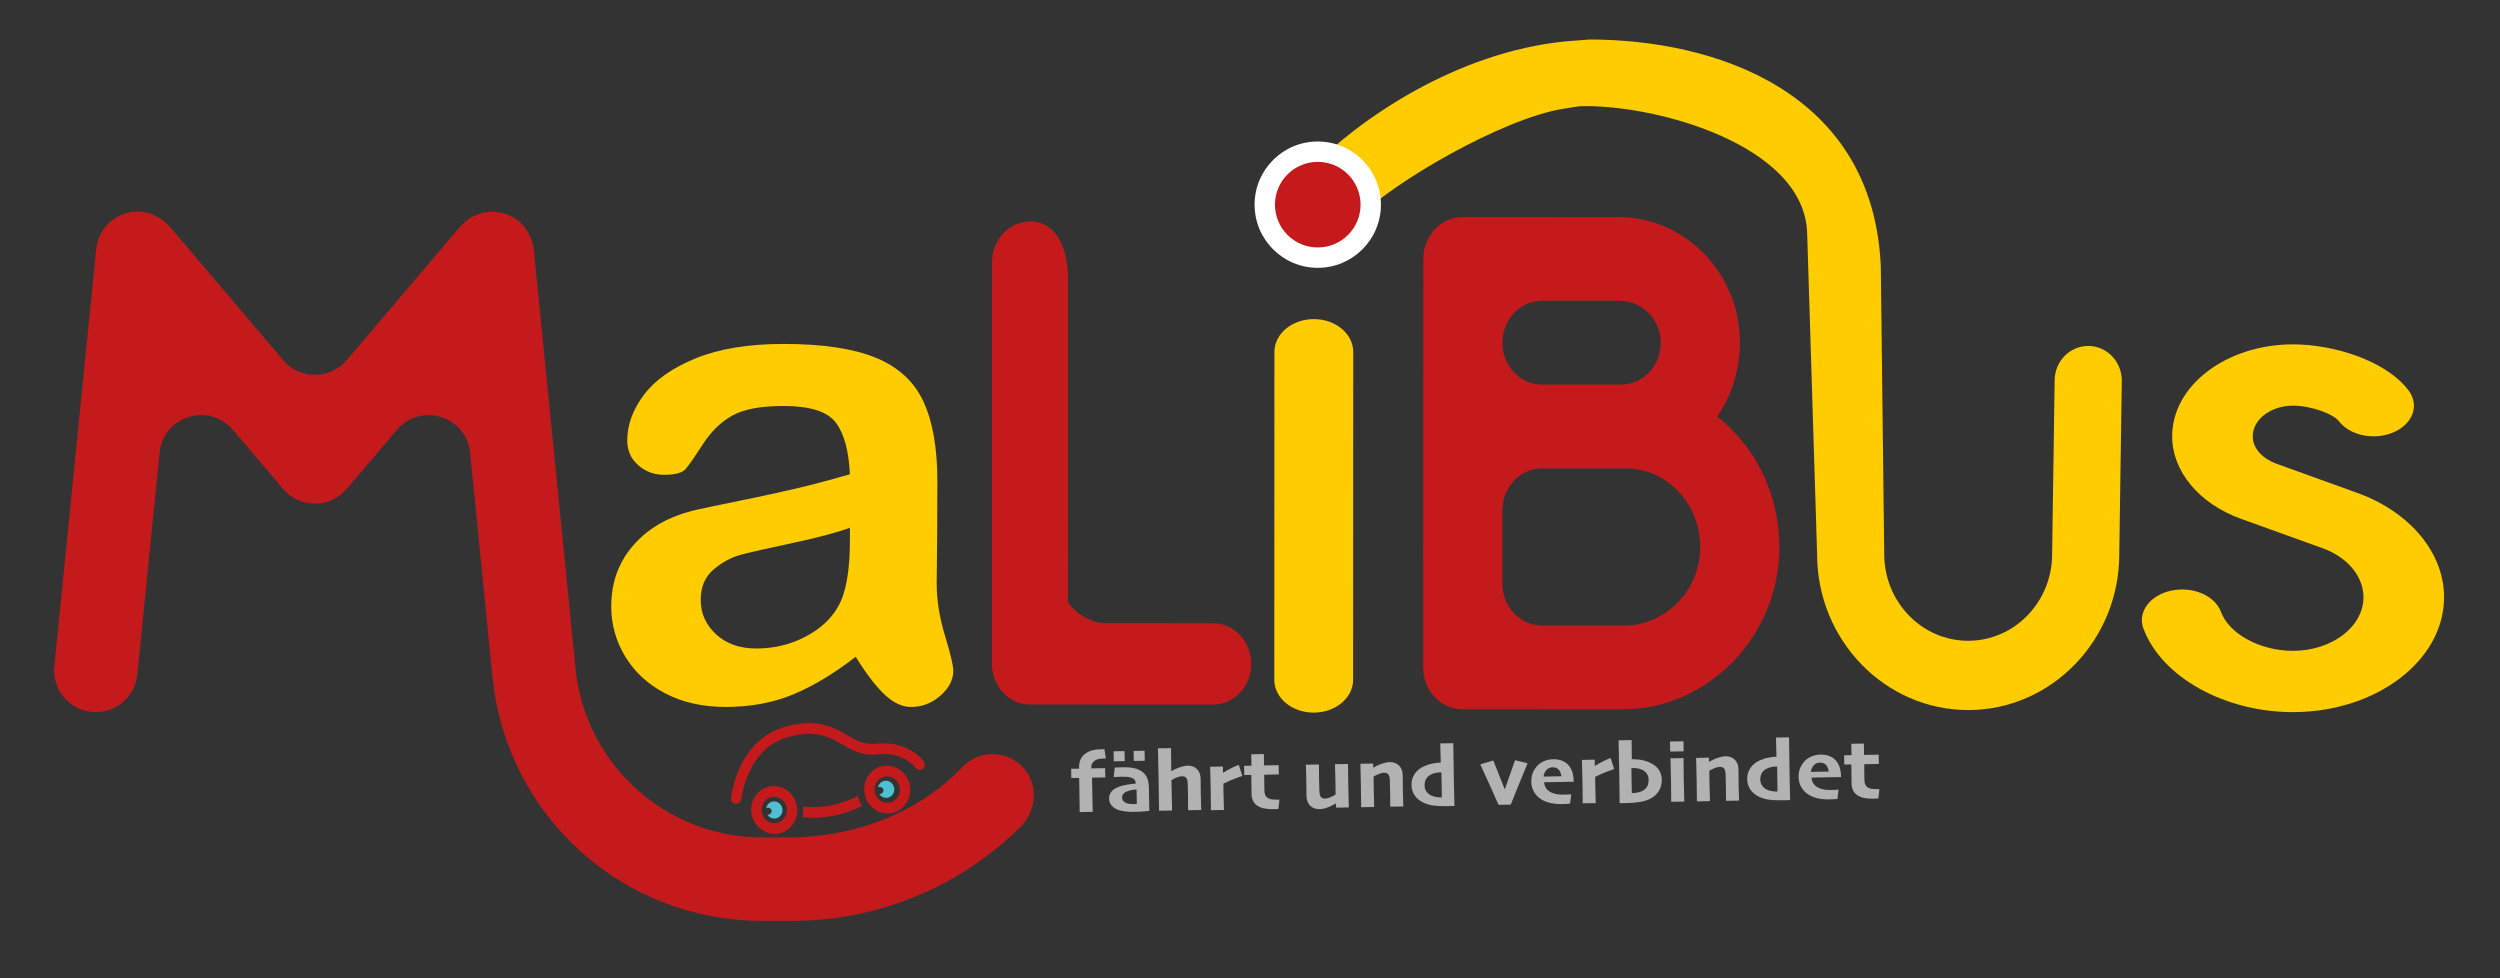 <?xml version="1.0" encoding="UTF-8"?>
<svg id="Ebene_1" data-name="Ebene 1" xmlns="http://www.w3.org/2000/svg" xmlns:xlink="http://www.w3.org/1999/xlink" version="1.1" viewBox="0 0 1200 469.45">
  <rect x="0" y="0" width="1200" height="469.45" fill="#333333" stroke="none"/>
  <defs>
    <style>
      .cls-1 {
        clip-path: url(#clippath);
      }

      .cls-2 {
        fill: none;
      }

      .cls-2, .cls-3, .cls-4, .cls-5, .cls-6, .cls-7, .cls-8, .cls-9, .cls-10, .cls-11 {
        stroke-width: 0px;
      }

      .cls-3 {
        fill: #4fbfd3;
      }

      .cls-4 {
        fill: #1d71b8;
      }

      .cls-5 {
        fill: #fc0;
      }

      .cls-6 {
        fill: #b2b2b2;
      }

      .cls-7 {
        fill: #00a19a;
      }

      .cls-8 {
        fill: #82368c;
      }

      .cls-9 {
        fill: #c51a1b;
      }

      .cls-10 {
        fill: #fff;
      }

      .cls-11 {
        fill: #f0f3d5;
      }
    </style>
    <clipPath id="clippath">
      <polygon class="cls-2" points="-128.52 -45.78 -128.68 441.85 137.52 441.94 1358.98 442.35 1359.15 -45.27 -128.52 -45.78"/>
    </clipPath>
  </defs>
  <g class="cls-1">
    <path class="cls-5" d="M944.7,340.83c39.99.01,72.54-33.54,72.55-74.8l1.21-83.35c0-9.18-7.21-16.63-16.11-16.63-8.9,0-16.12,7.44-16.12,16.62l-1.21,83.35c0,22.92-18.09,41.56-40.31,41.55-22.22,0-40.28-18.66-40.28-41.58l-1.65-138.14c-3.69-84.66-80.55-108.86-139.83-108.89l-11.49.91c-52.5,5.17-99.37,37.38-123.21,61.96-6.3,6.49-6.3,17.02,0,23.52,6.29,6.49,16.5,6.5,22.79,0,17.75-18.3,70.59-48.44,98.94-53.06l7.97-1.29c35.02-1.29,108.22,17.95,109.49,60.95l4.77,154.02c-.01,41.26,32.51,74.83,72.5,74.85"/>
    <path class="cls-10" d="M662.84,98.25c0,16.75-13.59,30.32-30.33,30.31-16.74,0-30.31-13.59-30.31-30.33,0-16.75,13.59-30.32,30.33-30.31,16.75,0,30.32,13.59,30.31,30.33"/>
    <path class="cls-11" d="M1830.54-1074.72c-14.12-13.01-36.43-11.73-50.08,1.77-39.18,38.77-91.07,60.1-146.23,60.08-67.16-.02-127.52-37.36-157.54-97.44l-208.73-417.82c-6.03-12.08-18.38-19.71-31.88-19.72-13.5,0-25.85,7.62-31.9,19.7l-178.4,356.51c-9.17,18.31-1.09,40.75,18.08,48.83,17.5,7.39,37.73-1.03,46.23-18.02l15.41-30.79c6.04-12.08,18.39-19.7,31.9-19.7l197.1.07c13.51,0,25.85,7.64,31.89,19.72l46.51,93.1c42.16,84.4,126.96,136.85,221.3,136.88,74.56.03,144.67-28.98,197.41-81.69,14.28-14.27,13.93-37.65-1.08-51.47M1176.87-1314.23l27.25-54.47c13.15-26.27,50.66-26.26,63.79.02l27.22,54.48c11.84,23.71-5.41,51.6-31.91,51.59l-54.48-.02c-26.51,0-43.74-27.91-31.87-51.62"/>
    <path class="cls-11" d="M-342.84-1023.99c52.7,52.74,122.79,81.8,197.35,81.82,94.35.03,179.18-52.36,221.4-136.73l46.57-93.07c6.04-12.08,18.39-19.7,31.9-19.7l197.1.07c13.5,0,25.85,7.64,31.89,19.72l15.39,30.8c8.49,16.99,28.72,25.42,46.23,18.05,19.18-8.08,27.27-30.51,18.11-48.82l-178.16-356.62c-6.03-12.08-18.38-19.71-31.88-19.72-13.51,0-25.86,7.62-31.9,19.7L12.14-1110.81c-30.05,60.06-90.44,97.35-157.6,97.33-55.16-.02-107.03-21.38-146.19-60.18-13.64-13.51-35.95-14.8-50.08-1.81-15.01,13.81-15.38,37.19-1.11,51.47M280.2-1262.93l-54.48-.02c-26.51,0-43.74-27.91-31.87-51.61l27.26-54.47c13.15-26.27,50.65-26.26,63.79.02l27.22,54.49c11.85,23.71-5.4,51.6-31.91,51.59"/>
    <path class="cls-5" d="M480.53-288.78h0c11.79-5.89,16.58-20.23,10.69-32.02l-119.27-238.75c-8.79-17.6-33.9-17.6-42.7-.01l-119.44,238.67c-5.9,11.79-1.13,26.13,10.66,32.03,11.79,5.9,26.13,1.13,32.03-10.66l10.69-21.35c4.04-8.09,12.31-13.19,21.35-13.19l131.95.04c9.04,0,17.31,5.11,21.34,13.2l10.67,21.35c5.89,11.8,20.23,16.58,32.02,10.68M310.96-416.35l18.25-36.46c8.8-17.59,33.91-17.58,42.7.01l18.23,36.48c7.93,15.87-3.62,34.54-21.37,34.54h-36.47c-17.74-.02-29.28-18.7-21.34-34.57"/>
    <path class="cls-11" d="M1965.85-1180.63l.1-280.79c0-19.69-15.95-35.66-35.64-35.67-19.69,0-35.66,15.95-35.67,35.64l-.12,352.11c0,19.69,15.95,35.66,35.65,35.67l231.77.08c19.69,0,35.66-15.95,35.67-35.65,0-19.69-15.95-35.66-35.64-35.67l-160.45-.05c-19.69,0-35.65-15.98-35.64-35.67"/>
    <path class="cls-4" d="M966.5-1133.36l-18.91-189.71c-3.12-31.29-42.27-43.51-62.64-19.56l-42.95,50.49c-14.25,16.75-40.11,16.74-54.33-.02l-42.92-50.52c-20.36-23.96-59.51-11.77-62.65,19.52l-19.04,189.69c-1.96,19.59-19.44,33.88-39.03,31.92-19.59-1.96-33.89-19.44-31.92-39.04l35.78-356.55c3.14-31.29,42.29-43.49,62.66-19.52l97.16,114.39c14.23,16.76,40.09,16.77,54.34.02l97.24-114.32c20.37-23.95,59.52-11.72,62.64,19.56l35.54,356.58c1.95,19.59-12.35,37.07-31.95,39.02-19.59,1.95-37.06-12.35-39.01-31.94"/>
    <path class="cls-11" d="M-816.38-942.38h-24.75c-73.93-.03-143.46-28.6-196.01-80.49-14.66-14.48-15.47-38.63-.39-52.67,14.19-13.19,36.5-12.69,50.07,1.51,38.44,40.25,93.48,60.31,149.14,60.33h21.97c82.43.04,151.47-62.41,159.7-144.43l35.84-357.17c1.15-11.51,7.3-22.21,17.26-28.1,15.43-9.13,34.46-5.48,45.51,7.52l97.16,114.39c14.23,16.76,40.09,16.77,54.33.02l96.56-113.52c7.48-8.8,18.6-14.1,30.12-13.3,17.89,1.25,31.51,15.07,33.21,32.06l35.54,356.57c1.95,19.59-12.35,37.06-31.95,39.02-19.6,1.94-37.06-12.35-39.01-31.94l-18.91-189.71c-3.12-31.29-42.27-43.52-62.64-19.57l-42.34,49.78c-4.18,4.91-9.42,8.94-15.49,11.12-14.55,5.21-30.04.65-39.44-10.43l-42.91-50.52c-20.36-23.96-59.52-11.76-62.66,19.53l-19.2,191.37c-11.94,118.98-111.12,208.67-230.69,208.63"/>
    <path class="cls-9" d="M294.32-162.81h16.57c49.49.02,96.05-19.07,131.25-53.79,9.82-9.69,10.38-25.86.29-35.26-9.49-8.84-24.44-8.51-33.52.99-25.75,26.93-62.61,40.33-99.87,40.31h-14.7c-55.19-.02-101.38-41.86-106.85-96.77l-23.83-239.14c-.77-7.71-4.88-14.87-11.54-18.82-10.33-6.12-23.07-3.69-30.47,5.01l-65.1,76.54c-9.53,11.21-26.84,11.2-36.37-.01l-64.59-76.04c-5-5.89-12.45-9.45-20.16-8.92-11.98.83-21.1,10.08-22.25,21.45l-23.95,238.7c-1.32,13.12,8.25,24.82,21.37,26.13,13.12,1.31,24.82-8.25,26.14-21.37l12.74-126.99c2.1-20.95,28.32-29.12,41.95-13.07l28.32,33.35c2.8,3.29,6.3,5.99,10.37,7.45,9.74,3.49,20.11.45,26.42-6.96l28.75-33.8c13.64-16.04,39.85-7.85,41.94,13.1l12.77,128.13c7.94,79.66,74.29,139.75,154.34,139.77"/>
    <path class="cls-9" d="M512.62,288.52l.05-153.78c0-19.7-8.16-28.44-18.24-28.45-10.07,0-18.24,8.73-18.24,19.52l-.06,192.83c0,10.79,8.16,19.53,18.23,19.54l87.99.03c10.07,0,18.24-8.74,18.24-19.52,0-10.78-8.16-19.53-18.23-19.53l-51.5-.02c-10.08,0-18.24-8.75-18.24-10.62"/>
    <path class="cls-5" d="M781.6-303.48h0c-13.18,0-23.87-10.7-23.86-23.88l.08-238.71c0-13.18,10.7-23.87,23.88-23.86,13.18,0,23.87,10.7,23.86,23.88l-.08,238.71c0,13.18-10.7,23.87-23.88,23.86"/>
    <path class="cls-5" d="M1441.63-300.39c-40.67-.01-77.93-27.41-88.59-65.14h0c-3.58-12.69,3.79-25.87,16.48-29.46h0c12.69-3.58,25.88,3.79,29.46,16.48h0c4.89,17.32,23.24,30.38,42.67,30.39,23.03,0,41.78-18.73,41.79-41.76,0-16.2-9.45-31.15-24.09-38.09l-48.67-23.07c-24.67-11.7-40.6-36.9-40.59-64.2.02-39.49,32.15-71.6,71.64-71.59,23.69,0,54.79,12.31,68.39,35.8,6.6,11.41,2.71,26.01-8.7,32.62-11.41,6.61-26.02,2.71-32.62-8.7-3.12-5.39-16.23-11.97-27.08-11.97-13.56,0-24.52,11.35-23.85,25.05.42,8.76,6.07,16.43,14,20.2l47.94,22.73c31.22,14.8,51.38,46.69,51.37,81.24-.02,49.36-40.19,89.51-89.54,89.49"/>
    <path class="cls-9" d="M1047.2-473.23c9.28-12.76,14.48-28.68,13.59-45.83-1.99-38.3-34.74-67.81-73.1-67.82l-93.88-.03c-13.19,0-23.88,10.68-23.88,23.87l-.08,232.74c0,13.18,10.68,23.87,23.87,23.88l96.64.03c51.45.02,94.9-42.06,94.35-93.51-.33-30.01-15.03-56.64-37.52-73.33M941.54-539.15l46.9.02c12.7,0,23.81,9.57,24.65,22.25.93,13.9-10.12,25.5-23.82,25.49l-47.74-.02c-13.19,0-23.86-10.69-23.86-23.88,0-13.18,10.69-23.87,23.88-23.86M990.91-354.14l-49.43-.02c-13.18,0-23.86-10.7-23.86-23.88v-41.77c.02-13.18,10.7-23.87,23.89-23.86l50.73.02c25.43,0,45.96,21.33,44.69,47.03-1.2,24.04-21.94,42.49-46.02,42.49"/>
    <path class="cls-11" d="M2508.46-959.09c-88.48-.03-160.43-72.03-160.4-160.51l.08-231.77c0-19.7,15.98-35.65,35.67-35.64,19.69,0,35.65,15.97,35.65,35.67l-.08,231.77c-.02,49.15,39.96,89.16,89.11,89.17,49.15.02,89.16-39.96,89.17-89.11l.08-231.77c.04-117.97,96.04-213.91,214.01-213.87h6.12c74.56.03,144.64,29.09,197.34,81.83,13.92,13.93,13.92,36.5-.01,50.43-13.93,13.92-36.51,13.91-50.42-.02-39.24-39.27-91.43-60.9-146.93-60.92h-6.12c-78.64-.03-142.65,63.93-142.68,142.58l-.08,231.77c-.03,88.47-72.03,160.43-160.51,160.4"/>
    <path class="cls-5" d="M1220.18-301.03c59.23.02,107.43-48.15,107.45-107.38l.05-155.16c0-13.19-10.68-23.88-23.87-23.88-13.18,0-23.87,10.68-23.88,23.86l-.05,155.16c-.01,32.91-26.79,59.67-59.7,59.66-32.91-.01-59.66-26.79-59.65-59.7l.05-155.16c.03-78.97-64.2-143.25-143.18-143.27h-4.1c-49.92-.02-96.85,19.4-132.15,54.69-9.33,9.32-9.33,24.43-.02,33.76,9.32,9.32,24.43,9.33,33.76.01,26.29-26.27,61.23-40.73,98.39-40.72h4.1c52.65.02,95.47,42.87,95.45,95.52l-.05,155.16c-.02,59.23,48.15,107.44,107.38,107.46"/>
    <path class="cls-9" d="M806.29-638.62c0,13.53-10.98,24.49-24.5,24.49-13.53,0-24.5-10.97-24.49-24.51,0-13.53,10.98-24.49,24.51-24.49,13.53,0,24.49,10.97,24.49,24.5"/>
    <path class="cls-9" d="M310.89-243.98c-.83-4.5,2-8.81,6.32-9.61,4.32-.8,8.51,2.2,9.35,6.7.83,4.5-2,8.81-6.32,9.61-4.32.8-8.51-2.21-9.34-6.71M304.54-242.8c1.51,8.14,9.1,13.59,16.92,12.14,7.82-1.45,12.96-9.25,11.45-17.39-1.51-8.15-9.1-13.59-16.92-12.14-7.82,1.44-12.96,9.25-11.45,17.39"/>
    <path class="cls-9" d="M362.79-250.62c3.33-1.16,6.19-2.45,8.42-3.58.53,2.27,1.44,4.35,2.63,6.19-2.35,1.18-5.3,2.5-8.72,3.7-3.38,1.18-6.78,2.09-10.18,2.72-6.25,1.16-12.48,1.37-18.5.63.47-2.14.59-4.41.28-6.71,10.37,1.35,19.68-.73,26.06-2.95"/>
    <path class="cls-3" d="M314.19-246.86c-.17.03-.34.08-.5.14.45-1.99,1.99-3.61,4.06-3.99,2.8-.52,5.52,1.42,6.06,4.35.54,2.92-1.3,5.71-4.1,6.24-2.07.38-4.09-.58-5.22-2.28.17,0,.35-.02.52-.05,1.38-.26,2.31-1.44,2.08-2.67-.22-1.21-1.52-1.99-2.9-1.73"/>
    <path class="cls-3" d="M384.33-259.85c-.17.03-.34.08-.5.14.45-1.99,1.99-3.61,4.06-3.99,2.8-.52,5.52,1.42,6.06,4.35.54,2.92-1.3,5.71-4.1,6.24-2.07.38-4.09-.58-5.22-2.28.17,0,.35-.02.52-.05,1.38-.26,2.31-1.44,2.08-2.67-.22-1.21-1.52-1.99-2.9-1.73"/>
    <path class="cls-9" d="M291.56-253.17h0c1.06-6.77,3.55-16.74,9.38-25.82,5.92-9.23,13.86-15.4,23.62-18.33,7.59-2.28,13.94-3.04,20.01-2.4,5.95.62,11.67,2.62,18.01,6.27.58.33,1.15.67,1.69.98,6.96,4.03,10.79,6.26,19.63,5.46,18.46-1.68,27.38,9.48,28.52,11.01,0,.01,0,.01.01.02.05.07.08.11.1.13h0c.27.4.47.85.56,1.35.34,1.83-.81,3.57-2.56,3.9-1.27.24-2.51-.34-3.23-1.36h0s.01.02.01.02c-.02-.03-1.81-2.5-5.5-4.75-4.92-3-10.72-4.22-17.26-3.63-10.83.98-16.09-2.07-23.38-6.3-.54-.32-1.1-.64-1.67-.97-11-6.32-19.96-7.21-33.07-3.27-21.2,6.37-26.99,29.31-28.5,38.87h0c-.21,1.34-1.21,2.46-2.58,2.72-1.76.32-3.45-.89-3.79-2.72-.08-.4-.08-.8-.02-1.18"/>
    <path class="cls-9" d="M381.75-256.77c-.83-4.5,2-8.81,6.32-9.61,4.32-.8,8.51,2.21,9.35,6.71.83,4.5-2,8.81-6.32,9.61-4.32.8-8.51-2.21-9.35-6.71M375.4-255.6c1.51,8.14,9.1,13.59,16.92,12.14,7.82-1.45,12.96-9.25,11.45-17.39-1.51-8.15-9.1-13.6-16.92-12.14-7.82,1.45-12.96,9.25-11.45,17.39"/>
    <path class="cls-6" d="M502.27-271.97c-.2,0-.44,0-.72.01-.27,0-.53,0-.76,0-1.31.03-2.4.14-3.29.35-.88.21-1.68.56-2.39,1.04-.63.39-1.17.96-1.59,1.69-.43.74-.64,1.53-.62,2.41v.91s8.93-.16,8.93-.16l.1,6-8.58.14c.07,4.27.16,8.79.27,13.54.12,4.76.18,7.6.19,8.56l-8.45.14c-.01-1.1-.05-3.94-.1-8.5-.06-4.57-.13-9.1-.2-13.6l-5.09.09-.11-6,5.18-.08-.02-1.04c-.03-1.63.21-3.12.72-4.46.51-1.36,1.41-2.59,2.69-3.73,1.09-.94,2.47-1.7,4.16-2.29,1.69-.6,3.81-.93,6.38-.97.41,0,.82-.01,1.27-.02.44,0,.82-.02,1.15-.02l.88,5.99Z"/>
    <path class="cls-6" d="M527.45-270.54l-7.1.13-.11-6.47,7.1-.12.12,6.47ZM522.25-247.52c0-.59-.02-1.27-.04-2.05-.02-.78-.04-1.6-.07-2.46-.53.03-1.48.16-2.83.37-1.35.21-2.56.56-3.61,1.04-.73.3-1.4.78-2,1.41-.61.63-.9,1.41-.88,2.32.02,1.04.3,1.85.85,2.44.55.6,1.26,1.06,2.13,1.37.63.21,1.34.37,2.13.46.79.09,1.65.13,2.56.12.24,0,.51-.02.82-.03.32-.02.65-.03.99-.03,0-.24,0-.8,0-1.68,0-.88-.02-1.97-.04-3.27M530.13-252.74c.08,4.49.13,7.97.17,10.4.03,2.43.05,3.84.06,4.23-.29.04-1.48.17-3.57.33-2.09.18-4.31.29-6.66.32-1.54.03-3.3-.06-5.28-.29-1.97-.22-3.63-.61-4.96-1.16-1.7-.69-3.03-1.64-4.01-2.84-.97-1.17-1.47-2.58-1.5-4.18-.03-1.77.45-3.28,1.45-4.55.99-1.27,2.56-2.32,4.71-3.16,1.45-.58,3.22-1.04,5.34-1.39,2.13-.35,4.04-.6,5.77-.77-.07-.98-.35-1.8-.83-2.42-.47-.63-1.28-1.1-2.4-1.44-.74-.22-1.55-.37-2.44-.46-.89-.08-1.96-.12-3.18-.1-1.12.02-2.07.06-2.87.11-.78.04-1.64.09-2.56.15l.64-6.15c.37-.02.95-.05,1.76-.1.81-.03,1.95-.07,3.41-.1,3.1-.05,5.69.17,7.76.67,2.07.5,3.82,1.35,5.26,2.55,1.33,1.1,2.3,2.43,2.92,4.03.62,1.6.96,3.7,1.01,6.32M514.49-270.32l-7.1.13-.11-6.47,7.1-.13.11,6.47Z"/>
    <path class="cls-6" d="M563.94-238.69l-8.45.14c-.02-.75-.03-2.52-.06-5.3-.02-2.78-.04-4.67-.05-5.66-.01-.92-.04-1.97-.08-3.16-.04-1.19-.06-2.22-.08-3.09-.07-1.76-.38-3-.96-3.71-.57-.72-1.52-1.07-2.86-1.04-.88.01-1.93.27-3.14.73-1.2.48-2.4,1.06-3.56,1.77l.42,19.64-8.45.14c-.02-1.32-.05-3.97-.09-7.97-.04-3.98-.1-8.36-.19-13.14-.04-2.5-.1-5.38-.18-8.62-.08-3.25-.16-6.8-.24-10.61l8.45-.14.15,14.8.07.04c1.68-.98,3.49-1.79,5.43-2.46,1.93-.66,3.63-1.01,5.07-1.03,2.53-.04,4.56.7,6.08,2.24,1.53,1.54,2.31,3.64,2.36,6.3.03,2.23.05,4.07.05,5.55,0,1.47,0,2.72.03,3.73.03,1.7.08,3.68.15,5.94.06,2.26.11,3.89.15,4.9"/>
    <path class="cls-6" d="M590.55-260.74c-1.49.48-3.17,1.09-5.03,1.83-1.87.72-4.27,1.78-7.24,3.2,0,.45.02,1.29.03,2.51.02,1.21.03,2.43.05,3.69.03,1.94.1,4.11.18,6.51.08,2.41.12,3.85.13,4.3l-8.45.14c-.01-.56-.02-1.92-.03-4.13-.02-2.2-.05-5.15-.12-8.84-.02-1.76-.08-3.98-.14-6.66-.07-2.67-.13-5.5-.21-8.47l8.26-.14.04,4.04.06.03c1.72-1.12,3.58-2.17,5.56-3.15,1.98-.98,3.53-1.65,4.65-2l2.26,7.13Z"/>
    <path class="cls-6" d="M614.52-245.41l-.7,6.03c-.26.03-.68.05-1.29.08-.61.03-1.39.05-2.37.06-4.46.08-7.84-.71-10.13-2.36-2.3-1.66-3.48-4.17-3.53-7.52-.03-2.15-.06-4.13-.08-5.97-.02-1.82-.04-3.92-.08-6.28l-4.57.09-.11-6,4.79-.08-.13-7.35,8.12-.15.13,7.35,9.44-.16.1,5.99-9.44.16c0,.41.01,1.21.02,2.41,0,1.21.01,2.19.02,2.97,0,.6.02,1.34.05,2.22.03.87.05,1.78.07,2.73.03,2,.62,3.49,1.76,4.45,1.13.96,3.2,1.42,6.21,1.37.35,0,.69-.02,1.02-.03.33,0,.56,0,.69,0"/>
    <path class="cls-6" d="M659.4-240.36l-8.23.14-.04-2.67-.03-.02c-1.31.75-2.94,1.54-4.89,2.37-1.97.82-3.83,1.24-5.59,1.28-2.68.05-4.77-.71-6.28-2.26-1.5-1.56-2.28-3.71-2.33-6.45-.02-1.75-.04-3.64-.05-5.66-.01-2.04-.02-3.51-.04-4.44-.02-1.71-.08-3.67-.16-5.87-.07-2.21-.11-3.57-.12-4.04l8.45-.14c0,.45.01,1.74.03,3.83,0,2.11.02,3.86.04,5.28.02,1.12.06,2.53.11,4.24.05,1.69.08,2.95.09,3.73.05,1.61.33,2.86.84,3.71.51.87,1.41,1.29,2.69,1.26,1.18-.02,2.47-.34,3.88-.96,1.41-.62,2.44-1.18,3.09-1.64,0-.12,0-1.05-.02-2.78-.02-1.72-.04-3.66-.07-5.82-.03-1.88-.09-4.05-.18-6.54-.08-2.49-.12-3.99-.13-4.49l8.45-.14c.01.48.02,1.85.03,4.11,0,2.27.05,5.16.11,8.69.04,2.43.09,4.61.14,6.52.05,1.92.13,4.85.21,8.77"/>
    <path class="cls-6" d="M694.64-240.98l-8.44.15c-.02-.57-.03-1.97-.04-4.2-.01-2.23-.03-3.99-.05-5.29-.02-.92-.04-2.21-.08-3.9-.04-1.68-.07-2.95-.11-3.82-.07-1.68-.38-2.9-.92-3.65-.56-.75-1.52-1.13-2.9-1.1-.91.02-1.99.28-3.22.77-1.23.48-2.39,1.06-3.48,1.73,0,.11.02,1.14.04,3.07.02,1.94.04,3.59.07,4.91.04,1.98.1,4.35.19,7.12.09,2.76.13,4.28.13,4.54l-8.45.15c0-.42,0-1.71-.02-3.86-.01-2.15-.05-5.27-.12-9.38-.04-2.36-.09-4.78-.15-7.23-.06-2.45-.13-4.99-.19-7.63l8.28-.15.02,2.62.03.05c1.73-1,3.55-1.84,5.48-2.52,1.94-.68,3.64-1.02,5.13-1.05,2.54-.05,4.56.7,6.08,2.24,1.52,1.55,2.31,3.65,2.36,6.31.03,2.22.06,4.06.05,5.54,0,1.48,0,2.72.03,3.73.03,1.71.08,3.8.17,6.28.08,2.48.12,4.01.13,4.56"/>
    <path class="cls-6" d="M719.33-258.51c0-.66-.02-1.38-.04-2.17-.01-.79-.03-1.58-.04-2.37-1.26.02-2.47.14-3.62.35-1.15.22-2.2.57-3.14,1.07-1.33.64-2.35,1.57-3.08,2.79-.73,1.21-1.07,2.62-1.04,4.22.02,1.43.38,2.67,1.06,3.73.67,1.07,1.6,1.93,2.77,2.59.97.51,2.02.88,3.18,1.12,1.16.24,2.36.34,3.61.32.1,0,.18,0,.26,0,.09,0,.17,0,.27,0,0-.18-.02-1.27-.05-3.26-.02-1.99-.07-4.78-.13-8.38M727.68-241.3c-.44,0-1.07.02-1.89.05-.82.04-1.55.06-2.22.07-3.91.07-7.05-.06-9.41-.38-2.36-.31-4.46-.91-6.3-1.77-2.57-1.19-4.52-2.76-5.87-4.73-1.34-1.97-2.04-4.22-2.08-6.78-.05-2.65.63-5.05,2.04-7.19,1.41-2.16,3.54-3.85,6.4-5.1,1.51-.67,3.18-1.22,5.02-1.58,1.84-.38,3.65-.6,5.46-.68l-.3-12.36,8.45-.14c.01.52.04,2.87.08,7.03.05,4.16.12,8.85.21,14.1.08,4.53.16,8.38.24,11.56.08,3.17.14,5.81.18,7.9"/>
    <path class="cls-6" d="M774.96-268.91c-2.46,5.98-4.76,11.58-6.88,16.79-2.12,5.22-3.45,8.52-3.97,9.93l-7.92.14c-.63-1.54-2.05-4.77-4.27-9.63-2.21-4.87-4.72-10.38-7.53-16.52l8.39-2.5,7.38,18.48h.14s6.55-18.67,6.55-18.67l8.11,1.98Z"/>
    <path class="cls-6" d="M796.85-260.52c-.2-1.79-.78-3.21-1.75-4.26-.96-1.06-2.26-1.57-3.92-1.54-1.61.02-2.94.58-3.96,1.66-1.03,1.07-1.68,2.52-1.97,4.34l11.59-.2ZM804.81-256.97l-19.09.34c.04,1.41.46,2.71,1.26,3.9.81,1.19,2.01,2.14,3.62,2.86,1.13.48,2.31.81,3.55,1,1.24.2,2.61.28,4.09.25,1.17-.02,2.19-.06,3.06-.1.86-.05,1.49-.1,1.9-.12l-.75,6.04c-.38.05-1.03.1-1.94.16-.91.07-1.95.11-3.12.12-3.19.06-6.04-.25-8.53-.91-2.49-.66-4.62-1.7-6.4-3.1-1.49-1.18-2.7-2.66-3.63-4.43-.92-1.76-1.41-3.71-1.44-5.87-.04-2.13.26-4.03.89-5.7.63-1.68,1.67-3.3,3.13-4.84,1.21-1.3,2.71-2.29,4.52-3.01,1.81-.71,3.64-1.08,5.52-1.11,1.98-.03,3.76.21,5.32.75,1.57.53,2.93,1.34,4.07,2.44,1.34,1.3,2.34,2.87,2.97,4.73.64,1.85.97,4.04,1.02,6.6"/>
    <path class="cls-6" d="M830.95-265.18c-1.49.48-3.17,1.09-5.03,1.83-1.86.72-4.27,1.78-7.24,3.2,0,.45.02,1.29.03,2.51.02,1.21.03,2.43.04,3.69.03,1.94.09,4.12.17,6.51.08,2.41.12,3.85.13,4.3l-8.45.14c-.01-.56-.02-1.92-.03-4.12-.02-2.2-.05-5.16-.12-8.85-.03-1.76-.08-3.97-.14-6.65-.06-2.67-.14-5.49-.21-8.47l8.26-.15.04,4.04.05.04c1.73-1.12,3.58-2.17,5.56-3.15,1.98-.98,3.53-1.65,4.65-2l2.26,7.13Z"/>
    <path class="cls-6" d="M853.26-258.31c-.03-1.59-.47-2.97-1.35-4.09-.87-1.14-2-1.97-3.41-2.52-.83-.35-1.71-.59-2.64-.73-.93-.13-1.89-.19-2.86-.17-.17,0-.32,0-.48,0-.15,0-.28,0-.39,0,0,.33.02,1.45.04,3.32.03,1.88.05,3.46.07,4.73.04,2.06.07,3.64.1,4.72.02,1.07.05,2.21.07,3.42,1.39-.02,2.71-.16,3.94-.41,1.24-.26,2.27-.62,3.1-1.11,1.31-.76,2.28-1.71,2.91-2.86.63-1.15.93-2.59.9-4.31M861.74-258.35c.05,2.92-.64,5.46-2.05,7.61-1.41,2.15-3.4,3.83-5.96,5.03-1.82.84-3.93,1.46-6.32,1.85-2.39.39-5.31.61-8.75.67-.97.01-1.77.03-2.39.02-.61,0-1.21,0-1.8.02-.03-1.28-.05-3.68-.09-7.19-.03-3.52-.1-8.2-.2-14.05-.08-4.25-.14-7.94-.22-11.05-.07-3.11-.14-5.89-.2-8.33l8.45-.15.13,12.36c2.89.02,5.32.26,7.26.72,1.96.45,3.69,1.09,5.23,1.94,2.2,1.08,3.89,2.53,5.08,4.36,1.17,1.83,1.78,3.9,1.82,6.19"/>
    <path class="cls-6" d="M876.33-244.15l-8.45.15c0-.88-.02-2.75-.06-5.62-.02-2.87-.06-5.54-.1-8.03-.03-2.11-.08-4.32-.13-6.64-.05-2.3-.12-4.92-.2-7.8l8.44-.15c.03,2.62.05,4.96.06,7.03,0,2.06.03,4.4.08,7.04.07,4.17.15,7.35.22,9.52.07,2.17.12,3.67.13,4.5M875.9-276.62l-8.72.16-.11-6.5,8.72-.15.11,6.49Z"/>
    <path class="cls-6" d="M911.72-244.77l-8.45.15c0-.58-.02-1.98-.03-4.2-.02-2.23-.03-3.99-.05-5.29-.01-.92-.05-2.21-.09-3.9-.03-1.67-.08-2.95-.11-3.81-.06-1.69-.37-2.91-.92-3.66-.56-.74-1.53-1.11-2.9-1.09-.92.02-1.99.27-3.21.77-1.23.49-2.39,1.05-3.48,1.73,0,.11.02,1.14.04,3.07.02,1.95.04,3.59.06,4.91.04,1.98.1,4.35.19,7.12.09,2.76.13,4.28.12,4.54l-8.44.15c0-.43-.01-1.71-.03-3.86,0-2.15-.05-5.28-.12-9.39-.04-2.36-.09-4.76-.16-7.22-.06-2.44-.12-4.99-.18-7.63l8.29-.15.02,2.62.03.06c1.73-1.01,3.56-1.84,5.49-2.53,1.93-.67,3.64-1.02,5.13-1.05,2.53-.04,4.56.71,6.08,2.24,1.53,1.55,2.31,3.65,2.36,6.31.03,2.22.05,4.06.06,5.54,0,1.48,0,2.72.02,3.74.03,1.7.09,3.8.17,6.28.07,2.48.12,4,.13,4.55"/>
    <path class="cls-6" d="M936.41-262.3c-.01-.66-.02-1.38-.04-2.17-.01-.79-.03-1.58-.04-2.37-1.26.03-2.47.14-3.63.35-1.15.21-2.2.57-3.14,1.06-1.34.64-2.36,1.58-3.08,2.79-.73,1.22-1.07,2.61-1.04,4.22.02,1.44.37,2.67,1.06,3.74.67,1.07,1.6,1.92,2.76,2.58.97.51,2.02.89,3.19,1.13,1.16.24,2.37.34,3.61.32.09,0,.18,0,.26,0,.09,0,.17-.01.26,0,0-.18-.02-1.27-.05-3.27-.02-1.98-.06-4.78-.12-8.38M944.74-245.1c-.44.01-1.07.03-1.88.05-.82.04-1.56.06-2.21.08-3.91.07-7.05-.05-9.41-.38-2.36-.31-4.46-.9-6.29-1.77-2.57-1.19-4.53-2.77-5.87-4.73-1.34-1.97-2.05-4.22-2.09-6.77-.05-2.64.63-5.05,2.03-7.19,1.4-2.16,3.54-3.86,6.4-5.11,1.51-.68,3.18-1.21,5.02-1.58,1.84-.37,3.65-.6,5.46-.68l-.3-12.36,8.45-.14c0,.53.03,2.88.08,7.04.05,4.15.11,8.85.2,14.1.08,4.53.16,8.38.25,11.55.08,3.18.14,5.82.17,7.9"/>
    <path class="cls-6" d="M969.73-263.53c-.21-1.79-.79-3.21-1.76-4.27-.95-1.05-2.26-1.55-3.91-1.53-1.61.02-2.94.58-3.97,1.66-1.02,1.07-1.68,2.52-1.96,4.33l11.6-.2ZM977.69-259.99l-19.1.33c.04,1.41.46,2.71,1.27,3.91.79,1.19,2,2.14,3.61,2.87,1.13.48,2.31.81,3.55.99,1.24.18,2.61.28,4.09.25,1.18-.02,2.2-.06,3.06-.11.86-.06,1.5-.1,1.91-.12l-.75,6.04c-.39.04-1.04.1-1.94.16s-1.95.1-3.12.12c-3.2.06-6.04-.25-8.54-.91-2.51-.67-4.63-1.69-6.4-3.09-1.49-1.18-2.7-2.66-3.63-4.42-.92-1.77-1.42-3.72-1.45-5.88-.03-2.12.26-4.02.89-5.69.63-1.69,1.68-3.31,3.14-4.84,1.21-1.31,2.71-2.29,4.52-3.01,1.81-.71,3.64-1.08,5.52-1.11,1.98-.03,3.75.21,5.32.75,1.57.54,2.92,1.35,4.07,2.45,1.34,1.3,2.34,2.87,2.98,4.73.64,1.84.97,4.04,1.02,6.6"/>
    <path class="cls-6" d="M1002.49-252.19l-.7,6.03c-.26.03-.69.05-1.29.09-.61.02-1.39.05-2.36.07-4.46.07-7.83-.71-10.13-2.37-2.3-1.66-3.47-4.17-3.54-7.52-.04-2.14-.06-4.14-.07-5.96-.02-1.83-.04-3.92-.08-6.29l-4.58.08-.1-5.99,4.78-.09-.13-7.35,8.12-.14.13,7.35,9.44-.17.11,5.99-9.44.17c0,.4,0,1.2.01,2.41,0,1.2.01,2.18.02,2.96.01.61.03,1.34.05,2.22.03.88.05,1.79.06,2.74.03,2,.62,3.48,1.76,4.44,1.14.96,3.21,1.42,6.21,1.37.36-.01.7-.01,1.02-.02.33,0,.56,0,.7,0"/>
    <path class="cls-9" d="M365.85,442.02h13.9c41.51.02,80.56-16,110.08-45.11,8.23-8.12,8.7-21.68.24-29.57-7.96-7.41-20.49-7.14-28.11.83-21.59,22.58-52.51,33.82-83.76,33.81h-12.33c-46.29-.02-85.02-35.1-89.62-81.16l-19.99-200.56c-.64-6.46-4.09-12.47-9.68-15.79-8.66-5.13-19.35-3.09-25.56,4.2l-54.6,64.19c-8,9.4-22.52,9.4-30.51,0l-54.17-63.78c-4.2-4.94-10.44-7.92-16.91-7.48-10.04.69-17.7,8.45-18.66,17.99l-20.09,200.19c-1.1,11.01,6.92,20.82,17.92,21.92,11,1.09,20.82-6.92,21.92-17.92l10.69-106.51c1.76-17.57,23.75-24.42,35.18-10.96l23.76,27.97c2.34,2.76,5.29,5.02,8.69,6.25,8.17,2.93,16.87.38,22.15-5.84l24.11-28.35c11.44-13.45,33.42-6.59,35.17,10.98l10.71,107.46c6.66,66.81,62.31,117.2,129.45,117.23"/>
    <path class="cls-5" d="M630.58,342.07h0c-10.44,0-18.91-7.05-18.91-15.75l.05-157.41c0-8.7,8.47-15.74,18.92-15.74,10.44,0,18.91,7.05,18.91,15.75l-.06,157.4c0,8.69-8.47,15.74-18.92,15.74"/>
    <path class="cls-5" d="M1100.61,341.82c-32.95-.01-63.14-16.9-71.78-40.16-2.9-7.82,3.07-15.95,13.35-18.15h0c10.27-2.21,20.96,2.34,23.87,10.16,3.96,10.67,18.82,18.73,34.57,18.73,18.66,0,33.85-11.54,33.85-25.74,0-9.98-7.66-19.2-19.51-23.47l-39.43-14.22c-19.98-7.21-32.89-22.74-32.89-39.57,0-24.34,26.04-44.12,58.03-44.11,19.19,0,44.39,7.59,55.41,22.07,5.35,7.03,2.2,16.03-7.05,20.1-9.25,4.07-21.08,1.67-26.43-5.36-2.53-3.32-13.15-7.38-21.94-7.39-10.98,0-19.86,7-19.32,15.44.35,5.4,4.93,10.13,11.35,12.44l38.84,14.01c25.29,9.12,41.63,28.78,41.62,50.07-.01,30.42-32.55,55.16-72.54,55.14"/>
    <path class="cls-9" d="M824.24,199.93c7.39-10.75,11.52-24.16,10.82-38.6-1.59-32.27-27.65-57.13-58.17-57.14l-74.7-.03c-10.49,0-19,9-19.01,20.1l-.07,196.07c0,11.11,8.5,20.11,18.99,20.12l76.91.03c40.94.01,75.51-35.43,75.08-78.78-.25-25.28-11.95-47.72-29.85-61.78M740.17,144.39h37.32c10.1.02,18.94,8.08,19.61,18.75.74,11.71-8.05,21.48-18.96,21.48h-37.99c-10.49-.02-18.99-9.02-18.99-20.13,0-11.11,8.51-20.11,19.01-20.1M779.45,300.26h-39.33c-10.49-.02-18.99-9.02-18.99-20.13v-35.19c.01-11.11,8.52-20.11,19.01-20.1h40.36c20.23.02,36.57,17.98,35.56,39.63-.95,20.26-17.46,35.8-36.62,35.8"/>
    <path class="cls-9" d="M653.07,98.24c0,11.35-9.21,20.55-20.55,20.54-11.35,0-20.54-9.21-20.54-20.55,0-11.35,9.21-20.54,20.55-20.54,11.35,0,20.55,9.21,20.54,20.55"/>
    <path class="cls-6" d="M530.8,364.09c-.15,0-.33,0-.54,0-.2,0-.39,0-.56,0-.97.02-1.78.11-2.44.25-.66.16-1.25.41-1.78.78-.46.29-.86.71-1.18,1.26-.32.54-.47,1.13-.47,1.78v.67s6.63-.11,6.63-.11l.08,4.45-6.37.11c.06,3.17.12,6.52.2,10.05.09,3.53.13,5.64.14,6.36l-6.27.11c-.01-.81-.04-2.92-.08-6.31-.04-3.39-.09-6.76-.15-10.09l-3.78.06-.07-4.45,3.84-.06-.02-.78c-.02-1.21.15-2.32.53-3.31.39-1.01,1.05-1.92,2-2.77.81-.7,1.84-1.27,3.09-1.71,1.25-.44,2.83-.68,4.74-.71.3,0,.61-.01.94-.02.33,0,.62,0,.86-.01l.65,4.44Z"/>
    <path class="cls-6" d="M549.49,365.16l-5.27.09-.08-4.8,5.27-.09.08,4.8ZM545.62,382.25c0-.44-.01-.94-.03-1.52-.02-.57-.03-1.19-.06-1.83-.39.03-1.1.12-2.1.28-1,.15-1.89.42-2.68.77-.55.22-1.04.57-1.48,1.05-.45.47-.67,1.05-.66,1.72.01.77.22,1.37.63,1.81.41.44.94.78,1.58,1.01.47.16.99.27,1.58.34.59.07,1.23.1,1.9.08.18,0,.38-.01.62-.02.23-.01.47-.03.73-.03,0-.17,0-.6,0-1.25,0-.65-.02-1.46-.04-2.43M551.48,378.38c.06,3.33.1,5.91.12,7.71.03,1.8.04,2.85.05,3.14-.22.03-1.1.12-2.65.24-1.55.13-3.2.21-4.94.23-1.15.02-2.45-.04-3.92-.21-1.47-.17-2.69-.45-3.68-.87-1.27-.51-2.26-1.22-2.98-2.11-.72-.87-1.1-1.91-1.12-3.1-.02-1.32.33-2.44,1.08-3.38.74-.94,1.91-1.71,3.5-2.34,1.08-.43,2.39-.78,3.97-1.03,1.58-.27,3.01-.45,4.28-.57-.05-.73-.26-1.33-.61-1.8-.35-.47-.95-.82-1.78-1.07-.55-.16-1.16-.28-1.82-.34-.66-.06-1.45-.09-2.36-.07-.83.02-1.54.04-2.13.08-.58.04-1.21.07-1.9.11l.47-4.56c.27-.01.71-.04,1.31-.07.6-.03,1.45-.05,2.54-.08,2.3-.04,4.22.13,5.76.5,1.53.37,2.83,1,3.9,1.89.98.81,1.7,1.8,2.16,3,.46,1.19.71,2.75.75,4.69M539.87,365.33l-5.27.1-.08-4.8,5.27-.1.08,4.8Z"/>
    <path class="cls-6" d="M576.57,388.8l-6.27.11c0-.56-.03-1.87-.04-3.93-.02-2.06-.03-3.47-.04-4.21-.01-.68-.03-1.46-.06-2.34-.03-.88-.05-1.65-.06-2.29-.05-1.31-.29-2.22-.71-2.76-.43-.53-1.13-.79-2.13-.77-.66,0-1.43.2-2.33.54-.9.35-1.78.78-2.64,1.31l.31,14.58-6.27.11c-.02-.98-.04-2.96-.07-5.92-.03-2.96-.07-6.21-.14-9.75-.04-1.85-.07-3.99-.13-6.4-.06-2.42-.12-5.05-.18-7.88l6.28-.11.11,10.99.05.03c1.25-.72,2.6-1.32,4.03-1.82,1.44-.49,2.69-.75,3.77-.77,1.88-.03,3.38.52,4.51,1.66,1.14,1.15,1.72,2.71,1.75,4.68.03,1.66.04,3.02.04,4.12,0,1.1,0,2.02.02,2.77.02,1.26.06,2.73.12,4.41.04,1.68.08,2.89.11,3.64"/>
    <path class="cls-6" d="M596.33,372.43c-1.11.36-2.35.81-3.73,1.35-1.38.54-3.18,1.33-5.38,2.38,0,.34.02.96.03,1.86,0,.9.02,1.8.03,2.74.03,1.44.07,3.05.13,4.83.06,1.79.09,2.86.1,3.19l-6.27.11c0-.41-.02-1.43-.02-3.06-.02-1.63-.04-3.82-.09-6.56-.02-1.3-.06-2.95-.11-4.94-.05-1.99-.1-4.08-.15-6.29l6.13-.11.02,3,.04.02c1.28-.83,2.66-1.61,4.13-2.33,1.47-.73,2.62-1.22,3.45-1.48l1.68,5.29Z"/>
    <path class="cls-6" d="M614.13,383.81l-.52,4.48c-.19.02-.51.03-.96.06-.46.02-1.03.04-1.76.04-3.32.06-5.82-.53-7.52-1.75-1.7-1.23-2.58-3.09-2.63-5.58-.02-1.59-.04-3.07-.06-4.43-.01-1.35-.03-2.91-.06-4.66l-3.39.06-.07-4.45,3.55-.06-.1-5.46,6.03-.11.1,5.46,7.01-.12.08,4.45-7.01.12c0,.3,0,.9.01,1.79,0,.9,0,1.63.02,2.2,0,.45.01,1,.03,1.64.02.65.04,1.32.04,2.03.03,1.49.46,2.59,1.31,3.3.84.72,2.37,1.05,4.61,1.02.26,0,.51-.01.76-.02.24,0,.41,0,.51,0"/>
    <path class="cls-6" d="M647.44,387.56l-6.11.1-.04-1.98-.02-.02c-.97.56-2.18,1.14-3.63,1.76-1.46.61-2.84.93-4.15.95-1.99.04-3.54-.52-4.66-1.67-1.11-1.15-1.69-2.76-1.73-4.79-.02-1.29-.03-2.7-.04-4.2,0-1.51-.01-2.6-.03-3.3-.02-1.27-.06-2.72-.11-4.35-.06-1.64-.08-2.65-.09-3l6.27-.11c0,.34,0,1.29.02,2.84,0,1.57.02,2.87.03,3.92.02.83.04,1.88.07,3.15.04,1.25.06,2.19.08,2.77.03,1.2.23,2.12.61,2.76.38.64,1.05.96,2,.94.87-.01,1.83-.25,2.88-.72,1.04-.45,1.81-.87,2.29-1.22,0-.09,0-.77-.01-2.06-.01-1.28-.03-2.72-.06-4.32-.02-1.4-.07-3.01-.13-4.86-.06-1.85-.09-2.96-.1-3.34l6.27-.11c0,.36.01,1.38.03,3.05,0,1.68.03,3.83.08,6.45.03,1.81.07,3.42.11,4.85.04,1.43.1,3.6.16,6.51"/>
    <path class="cls-6" d="M673.6,387.1l-6.27.11c-.01-.43-.02-1.46-.03-3.12-.01-1.65-.02-2.96-.04-3.93-.01-.68-.03-1.64-.06-2.89-.03-1.25-.05-2.19-.08-2.83-.05-1.25-.28-2.15-.68-2.71-.42-.56-1.13-.83-2.16-.82-.68,0-1.48.2-2.39.57-.92.36-1.78.79-2.59,1.28,0,.08.01.84.04,2.28.01,1.44.03,2.66.05,3.65.02,1.47.07,3.23.13,5.29.06,2.05.1,3.18.1,3.37l-6.27.11c0-.31,0-1.27-.02-2.87,0-1.6-.03-3.91-.09-6.96-.03-1.75-.07-3.55-.11-5.37-.04-1.81-.09-3.7-.14-5.66l6.15-.11v1.94s.03.04.03.04c1.28-.75,2.64-1.37,4.07-1.87,1.44-.5,2.7-.76,3.81-.78,1.88-.03,3.38.52,4.51,1.67,1.13,1.15,1.72,2.71,1.75,4.68.03,1.65.04,3.02.04,4.12,0,1.1,0,2.02.02,2.76.02,1.27.06,2.83.13,4.67.06,1.84.09,2.97.09,3.38"/>
    <path class="cls-6" d="M691.93,374.09c-.01-.49-.02-1.02-.03-1.61,0-.59-.02-1.18-.03-1.76-.93.01-1.84.1-2.69.26-.86.16-1.63.42-2.33.79-.99.48-1.75,1.17-2.29,2.08-.53.9-.79,1.94-.77,3.13.02,1.06.28,1.98.79,2.77.5.79,1.19,1.42,2.06,1.92.72.37,1.5.66,2.36.83.87.18,1.76.25,2.69.24.07,0,.13,0,.19,0,.06,0,.13,0,.2,0,0-.13-.02-.94-.04-2.42-.02-1.47-.05-3.55-.1-6.22M698.12,386.86c-.33,0-.79.02-1.4.04-.61.03-1.15.04-1.64.05-2.9.05-5.23-.05-6.98-.28-1.75-.23-3.31-.68-4.67-1.32-1.9-.88-3.35-2.05-4.36-3.51-1-1.46-1.52-3.13-1.55-5.03-.03-1.97.47-3.74,1.51-5.33,1.04-1.6,2.62-2.86,4.75-3.78,1.12-.5,2.36-.9,3.73-1.18,1.36-.28,2.71-.45,4.05-.51l-.23-9.17,6.27-.11c0,.39.03,2.14.06,5.22.04,3.09.09,6.57.16,10.47.06,3.36.12,6.22.18,8.58.06,2.35.11,4.31.14,5.87"/>
    <path class="cls-6" d="M733.22,366.37c-1.83,4.44-3.53,8.6-5.1,12.46-1.58,3.87-2.56,6.33-2.95,7.38l-5.88.1c-.47-1.14-1.53-3.54-3.17-7.15-1.64-3.62-3.5-7.71-5.59-12.26l6.23-1.86,5.48,13.72h.11s4.86-13.86,4.86-13.86l6.02,1.47Z"/>
    <path class="cls-6" d="M749.48,372.6c-.15-1.33-.58-2.38-1.3-3.16-.72-.79-1.69-1.16-2.91-1.14-1.19.02-2.18.43-2.94,1.23-.76.79-1.24,1.87-1.46,3.22l8.61-.15ZM755.38,375.23l-14.17.25c.03,1.05.34,2.01.94,2.9.6.88,1.49,1.59,2.69,2.12.84.36,1.72.6,2.64.74.93.14,1.94.21,3.04.18.87-.02,1.63-.04,2.27-.07.64-.04,1.1-.08,1.41-.09l-.56,4.48c-.28.04-.76.08-1.44.12-.67.05-1.45.08-2.32.09-2.37.04-4.48-.19-6.34-.68-1.85-.49-3.43-1.26-4.75-2.3-1.11-.88-2-1.97-2.7-3.29-.69-1.31-1.05-2.76-1.07-4.36-.03-1.58.19-2.98.66-4.23.47-1.25,1.24-2.45,2.32-3.6.89-.96,2.02-1.7,3.36-2.23,1.34-.53,2.7-.8,4.09-.83,1.48-.02,2.79.16,3.95.56,1.16.39,2.17,1,3.02,1.81.99.96,1.73,2.13,2.2,3.5.48,1.38.73,3,.76,4.9"/>
    <path class="cls-6" d="M774.79,369.14c-1.11.36-2.35.81-3.73,1.35-1.38.54-3.18,1.33-5.38,2.38,0,.34.02.96.03,1.86.01.9.02,1.8.03,2.74.03,1.44.07,3.06.13,4.83.06,1.79.09,2.86.1,3.19l-6.27.11c0-.41-.02-1.43-.02-3.06-.01-1.63-.04-3.83-.09-6.56-.02-1.31-.06-2.95-.11-4.94-.04-1.99-.1-4.08-.15-6.29l6.14-.11.02,3,.04.03c1.29-.83,2.66-1.61,4.13-2.33,1.48-.73,2.62-1.22,3.45-1.48l1.68,5.29Z"/>
    <path class="cls-6" d="M791.35,374.24c-.03-1.18-.35-2.2-1.01-3.04-.64-.84-1.48-1.47-2.53-1.87-.62-.26-1.28-.44-1.96-.54-.69-.09-1.4-.14-2.12-.12-.13,0-.24,0-.35,0-.12,0-.21,0-.3,0,0,.25.02,1.07.03,2.47.02,1.39.03,2.56.05,3.5.02,1.53.05,2.7.07,3.51.02.79.04,1.64.05,2.54,1.03-.01,2.01-.12,2.92-.3.92-.19,1.69-.46,2.31-.82.97-.56,1.69-1.27,2.16-2.12.47-.86.69-1.92.67-3.2M797.65,374.21c.04,2.17-.47,4.05-1.52,5.65-1.04,1.59-2.52,2.84-4.42,3.73-1.35.63-2.91,1.09-4.69,1.38-1.77.29-3.94.46-6.49.5-.72,0-1.32.02-1.77.02-.45,0-.9,0-1.34.01-.02-.95-.04-2.73-.06-5.34-.02-2.61-.07-6.09-.15-10.43-.06-3.15-.11-5.9-.16-8.2-.05-2.31-.1-4.37-.15-6.18l6.27-.11.1,9.17c2.15.02,3.95.19,5.39.53,1.45.33,2.73.81,3.88,1.44,1.64.8,2.89,1.88,3.77,3.24.87,1.36,1.32,2.89,1.35,4.59"/>
    <path class="cls-6" d="M808.47,384.75l-6.28.11c0-.65-.02-2.04-.04-4.17-.02-2.13-.04-4.11-.07-5.96-.02-1.57-.06-3.21-.1-4.93-.04-1.71-.09-3.65-.15-5.79l6.27-.11c.03,1.95.04,3.68.04,5.22.01,1.53.03,3.27.06,5.22.06,3.1.12,5.46.17,7.07.06,1.61.09,2.73.1,3.34M808.16,360.64l-6.48.11-.08-4.82,6.48-.11.08,4.82Z"/>
    <path class="cls-6" d="M834.75,384.29l-6.27.11c0-.43-.02-1.47-.02-3.12-.01-1.65-.03-2.96-.04-3.93,0-.68-.03-1.64-.06-2.89-.02-1.24-.05-2.19-.08-2.83-.04-1.25-.28-2.15-.68-2.71-.41-.55-1.13-.83-2.16-.81-.68,0-1.48.2-2.38.57-.91.36-1.78.78-2.59,1.28,0,.08.01.84.03,2.28.02,1.45.03,2.66.05,3.65.02,1.47.07,3.23.14,5.29.06,2.05.09,3.18.09,3.37l-6.27.1c0-.31-.01-1.27-.03-2.86,0-1.6-.03-3.92-.09-6.97-.03-1.75-.06-3.54-.11-5.36-.05-1.81-.09-3.7-.14-5.66l6.15-.12v1.95s.04.04.04.04c1.28-.75,2.64-1.37,4.07-1.88,1.43-.49,2.7-.76,3.81-.78,1.88-.03,3.39.53,4.51,1.66,1.14,1.16,1.71,2.71,1.75,4.68.03,1.65.04,3.02.04,4.12,0,1.1,0,2.02.02,2.77.02,1.26.06,2.82.13,4.66.05,1.84.09,2.97.1,3.38"/>
    <path class="cls-6" d="M853.07,371.28c-.01-.49-.02-1.03-.02-1.62-.01-.59-.02-1.17-.04-1.75-.94.02-1.84.11-2.69.26-.86.16-1.63.42-2.33.79-1,.48-1.75,1.17-2.29,2.07-.54.9-.79,1.94-.77,3.13.01,1.06.27,1.98.78,2.77.5.79,1.18,1.42,2.05,1.92.72.38,1.5.66,2.37.83.86.17,1.76.25,2.68.24.07,0,.13,0,.2,0,.07,0,.13-.01.19,0,0-.13-.01-.94-.04-2.43-.02-1.47-.05-3.55-.1-6.22M859.26,384.04c-.32.01-.79.02-1.39.04-.61.03-1.16.04-1.65.06-2.9.05-5.23-.04-6.98-.28-1.75-.23-3.31-.67-4.67-1.31-1.91-.88-3.36-2.05-4.36-3.51-1-1.46-1.52-3.13-1.55-5.03-.04-1.96.47-3.74,1.51-5.33,1.04-1.61,2.62-2.86,4.75-3.79,1.12-.5,2.36-.9,3.73-1.18,1.37-.28,2.71-.44,4.05-.51l-.22-9.18,6.27-.1c0,.39.03,2.14.06,5.22.03,3.08.08,6.57.15,10.47.06,3.37.12,6.22.18,8.58.06,2.36.11,4.31.13,5.86"/>
    <path class="cls-6" d="M877.81,370.36c-.16-1.33-.59-2.38-1.3-3.17-.71-.78-1.68-1.16-2.91-1.14-1.19.02-2.18.43-2.94,1.24-.76.79-1.25,1.86-1.46,3.21l8.61-.15ZM883.72,372.99l-14.18.25c.03,1.04.34,2.01.94,2.9.59.88,1.49,1.59,2.68,2.13.84.36,1.71.6,2.64.74.92.13,1.94.21,3.03.18.87-.01,1.64-.04,2.27-.08.64-.05,1.11-.07,1.42-.09l-.56,4.48c-.28.03-.77.08-1.44.12-.67.04-1.44.07-2.32.09-2.37.04-4.48-.19-6.34-.68-1.85-.49-3.44-1.26-4.75-2.3-1.11-.88-2-1.97-2.7-3.28-.69-1.31-1.05-2.76-1.08-4.36-.03-1.57.19-2.98.66-4.23.47-1.25,1.24-2.45,2.33-3.6.9-.97,2.02-1.7,3.35-2.23,1.34-.53,2.7-.8,4.1-.82,1.47-.03,2.79.16,3.95.55,1.17.4,2.17,1,3.02,1.82,1,.97,1.74,2.13,2.22,3.51.47,1.37.72,3,.76,4.9"/>
    <path class="cls-6" d="M902.13,378.78l-.52,4.48c-.19.02-.51.04-.96.06-.45.02-1.03.03-1.76.05-3.31.05-5.81-.53-7.52-1.76-1.7-1.23-2.58-3.09-2.62-5.58-.02-1.59-.04-3.07-.05-4.43-.01-1.36-.03-2.91-.06-4.67l-3.39.06-.07-4.45,3.55-.07-.1-5.46,6.03-.1.09,5.45,7.01-.12.08,4.45-7,.12c0,.3,0,.9,0,1.79,0,.89,0,1.62.01,2.2.01.46.02,1,.04,1.64.02.65.03,1.33.04,2.03.03,1.48.46,2.59,1.31,3.3.85.71,2.38,1.05,4.61,1.01.26,0,.52,0,.76-.01.24,0,.41,0,.51,0"/>
    <path class="cls-7" d="M1859.49,323.15h0c9.88-4.94,13.9-16.96,8.96-26.86l-100.03-200.24c-7.38-14.76-28.43-14.77-35.81-.01l-100.17,200.17c-4.95,9.89-.94,21.91,8.94,26.86,9.89,4.95,21.91.94,26.86-8.94l8.96-17.9c3.4-6.78,10.33-11.06,17.91-11.06l110.67.04c7.59,0,14.52,4.29,17.9,11.07l8.94,17.91c4.95,9.89,16.97,13.9,26.86,8.96M1717.27,216.16l15.31-30.58c7.38-14.75,28.44-14.75,35.81.01l15.28,30.59c6.65,13.32-3.03,28.97-17.91,28.96h-30.59c-14.88-.02-24.55-15.68-17.9-28.99"/>
    <path class="cls-8" d="M1703.31,432.54h13.9c41.51.02,80.56-16,110.08-45.11,8.23-8.12,8.7-21.68.24-29.57-7.96-7.41-20.49-7.14-28.11.83-21.59,22.58-52.51,33.82-83.76,33.81h-12.33c-46.29-.02-85.02-35.1-89.62-81.16l-19.99-200.56c-.64-6.46-4.09-12.47-9.68-15.79-8.66-5.13-19.35-3.09-25.56,4.2l-54.6,64.19c-8,9.4-22.52,9.4-30.51,0l-54.17-63.78c-4.2-4.94-10.44-7.92-16.9-7.48-10.04.69-17.7,8.45-18.66,17.99l-20.09,200.19c-1.1,11.01,6.92,20.82,17.92,21.92,11,1.09,20.82-6.92,21.92-17.92l10.69-106.51c1.76-17.57,23.75-24.42,35.18-10.96l23.76,27.97c2.34,2.76,5.29,5.02,8.69,6.25,8.17,2.93,16.87.38,22.15-5.84l24.11-28.35c11.44-13.45,33.42-6.59,35.17,10.98l10.71,107.46c6.66,66.81,62.31,117.2,129.45,117.23"/>
    <path class="cls-7" d="M1931.72,255.6l.05-157.66c0-11.06-8.95-20.02-20.01-20.03-11.06,0-20.02,8.96-20.03,20.02l-.07,197.7c0,11.05,8.96,20.02,20.01,20.02l130.13.04c11.06,0,20.02-8.96,20.03-20.01,0-11.06-8.96-20.02-20.01-20.03l-90.09-.03c-11.06,0-20.02-8.97-20.01-20.03"/>
    <path class="cls-7" d="M2111.99,314.56h0c-11.06,0-20.02-8.97-20.01-20.03l.07-200.2c0-11.05,8.97-20.01,20.03-20.01,11.06,0,20.02,8.97,20.01,20.02l-.07,200.2c0,11.06-8.97,20.02-20.03,20.01"/>
    <path class="cls-7" d="M2488.17,307.66c-22.64,0-43.37-15.26-49.31-36.26-2-7.06,2.11-14.4,9.17-16.4,7.06-2,14.4,2.11,16.4,9.17,2.72,9.64,12.93,16.9,23.74,16.91,12.82,0,23.25-10.42,23.26-23.24,0-9.02-5.26-17.34-13.4-21.2l-27.09-12.84c-13.73-6.51-22.59-20.54-22.59-35.73,0-21.98,17.89-39.85,39.87-39.85,13.19,0,30.49,6.85,38.06,19.93,3.68,6.35,1.5,14.48-4.84,18.15-6.35,3.68-14.48,1.51-18.15-4.84-1.73-3-9.03-6.66-15.07-6.66-7.55,0-13.65,6.32-13.27,13.95.24,4.88,3.38,9.15,7.79,11.24l26.69,12.65c17.37,8.24,28.6,25.99,28.59,45.21,0,27.47-22.37,49.82-49.84,49.81"/>
    <path class="cls-8" d="M2268.65,211.46c5.17-7.1,8.06-15.96,7.56-25.5-1.1-21.32-19.33-37.74-40.68-37.75l-52.25-.02c-7.34,0-13.28,5.95-13.29,13.28l-.04,129.53c0,7.34,5.94,13.29,13.28,13.29l53.79.02c28.63.01,52.81-23.41,52.51-52.04-.18-16.71-8.36-31.53-20.88-40.81M2209.84,174.77h26.1c7.07.01,13.25,5.33,13.72,12.38.52,7.74-5.63,14.19-13.25,14.19h-26.57c-7.34-.01-13.28-5.96-13.28-13.3,0-7.34,5.95-13.28,13.29-13.28M2237.32,277.74h-27.51c-7.34-.01-13.28-5.96-13.28-13.3v-23.25c0-7.34,5.96-13.28,13.3-13.28h28.23c14.15.01,25.58,11.88,24.87,26.19-.66,13.38-12.21,23.65-25.61,23.64"/>
    <path class="cls-7" d="M2364.92,307.3c32.96.01,59.8-26.8,59.81-59.77l.03-86.35c0-7.34-5.95-13.29-13.28-13.29-7.34,0-13.29,5.95-13.29,13.28l-.03,86.35c0,18.32-14.91,33.21-33.23,33.2-18.31,0-33.21-14.91-33.2-33.23l.03-86.35c.02-43.96-35.73-79.73-79.69-79.74h-2.28c-27.78,0-53.9,10.8-73.55,30.44-5.2,5.19-5.2,13.6-.01,18.79,5.19,5.19,13.6,5.2,18.79.01,14.63-14.62,34.08-22.67,54.76-22.66h2.28c29.3.01,53.13,23.86,53.12,53.16l-.03,86.35c-.01,32.97,26.8,59.8,59.77,59.81"/>
    <path class="cls-8" d="M2132.7,33.48c0,11.35-9.21,20.54-20.55,20.54-11.35,0-20.54-9.21-20.54-20.55,0-11.35,9.21-20.54,20.55-20.54,11.35,0,20.55,9.21,20.54,20.55"/>
    <path class="cls-8" d="M1685.63,368.33c-.81-4.36,1.94-8.53,6.12-9.3,4.18-.77,8.24,2.14,9.04,6.49.8,4.35-1.94,8.53-6.12,9.3-4.18.77-8.24-2.14-9.04-6.49M1679.48,369.46c1.46,7.88,8.81,13.16,16.38,11.75,7.57-1.4,12.54-8.95,11.08-16.84-1.46-7.88-8.81-13.16-16.38-11.75-7.57,1.4-12.54,8.95-11.09,16.84"/>
    <path class="cls-8" d="M1735.88,361.89c3.23-1.12,5.99-2.37,8.15-3.46.51,2.19,1.39,4.2,2.55,5.99-2.28,1.15-5.13,2.42-8.44,3.58-3.27,1.15-6.57,2.02-9.85,2.63-6.05,1.12-12.08,1.33-17.91.61.46-2.07.57-4.27.27-6.5,10.04,1.31,19.05-.71,25.23-2.85"/>
    <path class="cls-3" d="M1688.82,365.53c-.17.03-.34.08-.49.13.44-1.92,1.92-3.5,3.93-3.87,2.72-.5,5.34,1.38,5.87,4.21.53,2.83-1.25,5.53-3.97,6.03-2,.37-3.96-.55-5.05-2.2.17,0,.33-.02.5-.05,1.33-.24,2.24-1.39,2.02-2.58-.22-1.17-1.48-1.93-2.81-1.68"/>
    <path class="cls-3" d="M1756.73,352.96c-.17.03-.34.08-.49.13.44-1.92,1.92-3.5,3.93-3.87,2.72-.5,5.34,1.38,5.87,4.21.52,2.83-1.25,5.53-3.97,6.03-2,.37-3.96-.55-5.05-2.2.17,0,.33-.02.5-.05,1.33-.24,2.24-1.39,2.02-2.58-.22-1.17-1.47-1.93-2.81-1.68"/>
    <path class="cls-8" d="M1666.92,359.42h0c1.03-6.55,3.44-16.2,9.08-25,5.73-8.93,13.42-14.9,22.87-17.75,7.35-2.21,13.5-2.94,19.37-2.32,5.76.61,11.3,2.54,17.44,6.07.57.33,1.11.64,1.65.95,6.73,3.91,10.44,6.06,19,5.28,17.87-1.62,26.51,9.18,27.61,10.66,0,0,0,.02.01.02.05.07.08.11.09.13h0c.26.38.46.82.55,1.31.33,1.77-.78,3.46-2.48,3.77-1.23.23-2.43-.33-3.13-1.32v.02s-1.75-2.43-5.31-4.6c-4.76-2.91-10.38-4.09-16.71-3.51-10.49.95-15.58-2.01-22.63-6.1-.52-.3-1.06-.62-1.61-.94-10.66-6.13-19.33-6.98-32.02-3.17-20.53,6.17-26.13,28.37-27.59,37.64h0c-.2,1.31-1.17,2.39-2.5,2.63-1.7.32-3.34-.86-3.67-2.63-.08-.39-.07-.78-.01-1.14"/>
    <path class="cls-8" d="M1754.24,355.94c-.8-4.35,1.94-8.53,6.12-9.3,4.18-.77,8.24,2.14,9.04,6.49.8,4.35-1.94,8.53-6.12,9.3-4.18.77-8.24-2.14-9.05-6.49M1748.09,357.08c1.46,7.88,8.81,13.16,16.38,11.76,7.57-1.4,12.55-8.96,11.08-16.84-1.46-7.88-8.81-13.16-16.38-11.75-7.58,1.4-12.54,8.95-11.09,16.84"/>
    <path class="cls-6" d="M1870.92,341.22c-.19,0-.42,0-.7.01-.26,0-.51.01-.74.01-1.26.03-2.32.14-3.18.33-.86.2-1.63.54-2.31,1.01-.61.38-1.13.93-1.54,1.64-.41.71-.61,1.48-.6,2.33v.88s8.65-.15,8.65-.15l.1,5.81-8.31.15c.07,4.14.16,8.5.27,13.11.11,4.61.17,7.36.19,8.29l-8.18.14c-.01-1.06-.05-3.81-.1-8.23-.06-4.42-.12-8.82-.19-13.17l-4.93.09-.1-5.81,5.01-.08-.02-1.01c-.02-1.58.2-3.02.69-4.32.5-1.32,1.36-2.51,2.61-3.61,1.05-.91,2.39-1.65,4.03-2.22,1.63-.58,3.69-.89,6.18-.94.39,0,.8-.01,1.23-.03.42,0,.8-.01,1.11-.02l.85,5.8Z"/>
    <path class="cls-6" d="M1895.3,342.61l-6.87.12-.11-6.26,6.87-.12.11,6.26ZM1890.25,364.9c0-.57-.02-1.23-.04-1.99-.01-.75-.03-1.55-.07-2.39-.52.03-1.42.15-2.74.36-1.31.2-2.48.54-3.5,1.01-.71.28-1.35.75-1.94,1.36-.59.61-.87,1.36-.85,2.25.02,1,.29,1.79.83,2.36.53.58,1.22,1.02,2.06,1.32.61.2,1.3.35,2.06.45.77.09,1.6.13,2.48.11.23,0,.49-.02.8-.03.3-.01.62-.03.95-.03,0-.23,0-.78,0-1.63,0-.85-.02-1.91-.04-3.17M1897.89,359.85c.08,4.35.13,7.7.17,10.06.03,2.36.05,3.72.06,4.09-.28.05-1.43.16-3.45.32-2.02.17-4.18.28-6.45.32-1.49.03-3.19-.07-5.11-.28-1.91-.21-3.52-.59-4.81-1.13-1.64-.67-2.94-1.59-3.89-2.74-.94-1.14-1.43-2.5-1.46-4.05-.03-1.72.44-3.18,1.41-4.4.96-1.23,2.48-2.24,4.57-3.06,1.4-.56,3.11-1.01,5.17-1.34,2.06-.35,3.92-.59,5.59-.74-.07-.95-.33-1.74-.8-2.34-.46-.61-1.24-1.07-2.33-1.39-.72-.21-1.5-.37-2.37-.45-.87-.08-1.89-.12-3.08-.1-1.09.03-2.01.06-2.78.11-.75.04-1.58.09-2.47.14l.62-5.96c.36-.02.92-.05,1.7-.1.78-.03,1.89-.07,3.31-.1,3-.05,5.51.17,7.51.65,2,.48,3.7,1.3,5.09,2.47,1.29,1.06,2.22,2.35,2.82,3.91.61,1.55.93,3.58.97,6.11M1882.75,342.83l-6.87.12-.11-6.26,6.87-.13.11,6.27Z"/>
    <path class="cls-6" d="M1930.62,373.44l-8.18.14c-.02-.72-.03-2.44-.05-5.13-.02-2.69-.04-4.52-.05-5.49-.02-.89-.05-1.9-.08-3.06-.04-1.15-.06-2.15-.08-2.99-.06-1.7-.37-2.9-.93-3.59-.55-.7-1.47-1.03-2.78-1.01-.85.01-1.86.26-3.04.71-1.17.46-2.33,1.02-3.45,1.71l.4,19.01-8.18.14c-.02-1.27-.05-3.85-.09-7.71-.04-3.86-.09-8.1-.18-12.72-.04-2.41-.1-5.21-.17-8.35-.08-3.15-.15-6.58-.24-10.27l8.18-.14.15,14.33.06.04c1.63-.95,3.38-1.73,5.25-2.38,1.88-.64,3.51-.98,4.91-1,2.45-.04,4.41.68,5.89,2.18,1.48,1.49,2.23,3.52,2.28,6.1.04,2.16.05,3.94.06,5.37,0,1.43,0,2.63.02,3.62.03,1.64.08,3.56.14,5.74.06,2.19.11,3.77.15,4.75"/>
    <path class="cls-6" d="M1956.39,352.1c-1.44.47-3.07,1.06-4.87,1.77-1.8.7-4.14,1.73-7.01,3.1,0,.44.02,1.25.03,2.43.01,1.17.03,2.36.04,3.57.03,1.88.09,3.98.17,6.3.07,2.34.12,3.73.12,4.16l-8.17.14c-.02-.53-.03-1.86-.04-3.99-.02-2.13-.05-4.98-.11-8.56-.03-1.7-.07-3.85-.14-6.45-.06-2.59-.13-5.32-.2-8.2l7.99-.14.04,3.92.06.03c1.67-1.09,3.47-2.1,5.39-3.05,1.92-.94,3.42-1.59,4.5-1.93l2.19,6.9Z"/>
    <path class="cls-6" d="M1979.59,366.94l-.68,5.84c-.25.03-.66.05-1.24.08-.59.03-1.35.05-2.3.06-4.32.07-7.58-.69-9.81-2.28-2.22-1.61-3.36-4.04-3.42-7.29-.03-2.08-.05-4-.07-5.78-.02-1.75-.04-3.79-.08-6.08l-4.42.08-.1-5.8,4.64-.08-.12-7.12,7.86-.14.12,7.12,9.14-.15.1,5.81-9.14.15c0,.39.01,1.17.01,2.33,0,1.17.01,2.12.02,2.87,0,.58.02,1.3.05,2.14.02.84.04,1.72.06,2.64.03,1.93.6,3.37,1.71,4.3,1.09.93,3.1,1.37,6.01,1.33.34-.01.67-.02.99-.03.31,0,.54,0,.66,0"/>
    <path class="cls-6" d="M2023.04,371.83l-7.97.13-.04-2.59-.03-.02c-1.26.73-2.84,1.49-4.74,2.29-1.9.8-3.7,1.21-5.41,1.24-2.59.05-4.62-.68-6.07-2.18-1.45-1.51-2.21-3.59-2.26-6.25-.02-1.69-.04-3.52-.05-5.48,0-1.97-.01-3.4-.03-4.3-.03-1.65-.08-3.55-.16-5.68-.07-2.14-.11-3.45-.11-3.91l8.18-.14c0,.44.01,1.68.03,3.71,0,2.05.02,3.74.04,5.11.02,1.08.05,2.45.1,4.1.05,1.64.08,2.86.1,3.61.04,1.56.31,2.76.8,3.6.5.84,1.37,1.24,2.61,1.22,1.14-.02,2.39-.33,3.76-.93,1.36-.59,2.36-1.14,2.99-1.58,0-.12,0-1.02-.02-2.69-.01-1.67-.04-3.55-.07-5.64-.03-1.82-.09-3.92-.17-6.34-.07-2.4-.11-3.86-.12-4.35l8.18-.14c0,.46.01,1.79.03,3.98.01,2.19.05,5,.1,8.41.04,2.36.09,4.47.14,6.32.05,1.85.12,4.69.21,8.49"/>
    <path class="cls-6" d="M2057.16,371.23l-8.17.14c-.01-.55-.03-1.9-.04-4.06-.01-2.16-.02-3.86-.05-5.13-.02-.89-.04-2.14-.08-3.77-.04-1.63-.07-2.86-.1-3.7-.06-1.63-.37-2.81-.89-3.53-.54-.73-1.47-1.09-2.81-1.07-.88.01-1.92.27-3.12.75-1.19.46-2.31,1.02-3.37,1.67,0,.1.01,1.1.04,2.97.02,1.88.04,3.47.06,4.76.03,1.92.1,4.21.18,6.89.08,2.68.13,4.15.13,4.4l-8.18.14c0-.41,0-1.65-.02-3.73,0-2.09-.05-5.1-.12-9.08-.04-2.29-.09-4.63-.15-7-.06-2.37-.12-4.83-.18-7.38l8.02-.15.02,2.54.03.05c1.67-.97,3.44-1.78,5.31-2.44,1.87-.66,3.53-1,4.97-1.02,2.45-.04,4.41.68,5.88,2.17,1.48,1.49,2.24,3.54,2.29,6.11.03,2.15.05,3.93.05,5.36,0,1.44,0,2.63.02,3.61.03,1.65.08,3.68.16,6.08.07,2.4.12,3.88.12,4.41"/>
    <path class="cls-6" d="M2081.07,354.26c-.01-.64-.02-1.33-.04-2.1-.01-.77-.03-1.53-.04-2.29-1.22.02-2.4.14-3.51.34-1.12.21-2.13.55-3.05,1.03-1.28.62-2.28,1.52-2.98,2.7-.7,1.17-1.03,2.53-1,4.08.02,1.39.37,2.59,1.02,3.61.65,1.04,1.55,1.86,2.68,2.51.94.49,1.96.86,3.08,1.09,1.12.23,2.29.32,3.5.31.09,0,.17,0,.25,0,.08,0,.16,0,.25,0-.01-.18-.02-1.23-.05-3.16-.02-1.92-.07-4.63-.12-8.11M2089.14,370.92c-.43,0-1.03.02-1.83.05-.79.04-1.5.06-2.14.07-3.78.06-6.82-.06-9.1-.36-2.29-.3-4.32-.89-6.1-1.72-2.49-1.15-4.38-2.67-5.69-4.58-1.3-1.91-1.97-4.09-2.02-6.56-.05-2.56.61-4.88,1.97-6.96,1.36-2.09,3.42-3.73,6.19-4.94,1.46-.66,3.09-1.18,4.86-1.53,1.78-.37,3.54-.58,5.28-.67l-.29-11.96,8.18-.14c.01.51.04,2.79.08,6.8.05,4.03.11,8.57.2,13.66.08,4.39.15,8.12.23,11.19.08,3.08.14,5.63.17,7.65"/>
    <path class="cls-6" d="M2134.92,344.19c-2.39,5.78-4.61,11.21-6.66,16.26-2.05,5.05-3.34,8.25-3.85,9.62l-7.67.13c-.61-1.49-1.99-4.61-4.14-9.33-2.14-4.72-4.57-10.05-7.29-16l8.12-2.41,7.15,17.89h.14s6.34-18.07,6.34-18.07l7.85,1.92Z"/>
    <path class="cls-6" d="M2156.12,352.31c-.2-1.73-.76-3.11-1.69-4.12-.94-1.03-2.19-1.52-3.8-1.49-1.56.03-2.84.57-3.83,1.61-1,1.04-1.62,2.44-1.9,4.19l11.22-.19ZM2163.82,355.75l-18.48.32c.03,1.37.44,2.63,1.22,3.78.78,1.15,1.95,2.07,3.5,2.77,1.1.46,2.24.79,3.44.96,1.21.19,2.53.27,3.97.25,1.14-.03,2.12-.06,2.96-.1.83-.05,1.44-.1,1.83-.12l-.73,5.85c-.37.05-.99.1-1.87.16-.88.06-1.88.1-3.02.12-3.09.05-5.85-.24-8.26-.88s-4.48-1.64-6.19-3c-1.44-1.14-2.62-2.57-3.52-4.29-.89-1.71-1.37-3.6-1.4-5.68-.04-2.06.25-3.89.86-5.52.61-1.63,1.62-3.2,3.03-4.69,1.17-1.26,2.63-2.22,4.38-2.91,1.75-.69,3.52-1.05,5.33-1.08,1.92-.03,3.64.21,5.16.73,1.52.51,2.83,1.3,3.94,2.36,1.3,1.26,2.26,2.78,2.87,4.58.62,1.79.94,3.91.99,6.39"/>
    <path class="cls-6" d="M2189.13,347.8c-1.44.47-3.07,1.05-4.87,1.77-1.8.7-4.14,1.73-7.01,3.1,0,.44.02,1.25.03,2.43.02,1.17.02,2.35.04,3.57.03,1.88.09,3.98.17,6.3.07,2.34.12,3.73.12,4.16l-8.17.14c-.01-.53-.03-1.86-.03-3.99-.02-2.14-.05-5-.12-8.57-.03-1.71-.07-3.85-.14-6.44-.06-2.59-.13-5.31-.2-8.2l8-.14.04,3.91.05.04c1.67-1.09,3.46-2.1,5.39-3.05,1.93-.94,3.42-1.59,4.5-1.93l2.19,6.9Z"/>
    <path class="cls-6" d="M2210.73,354.45c-.03-1.54-.46-2.87-1.32-3.96-.84-1.1-1.94-1.91-3.3-2.43-.8-.34-1.66-.58-2.56-.71-.89-.13-1.82-.18-2.76-.16-.16,0-.31,0-.46,0-.15,0-.28,0-.39,0,0,.33.02,1.4.04,3.22.02,1.82.04,3.34.07,4.57.04,2,.06,3.53.1,4.57.02,1.03.05,2.14.07,3.31,1.34-.02,2.61-.15,3.81-.39,1.19-.25,2.2-.6,3.01-1.07,1.27-.74,2.21-1.66,2.82-2.77.61-1.11.9-2.51.88-4.18M2218.94,354.41c.05,2.83-.62,5.28-1.98,7.37-1.37,2.08-3.29,3.71-5.77,4.87-1.76.81-3.8,1.41-6.12,1.79-2.31.37-5.13.59-8.47.65-.94,0-1.72.02-2.31.02-.59,0-1.17,0-1.74.02-.03-1.23-.05-3.56-.08-6.96-.03-3.41-.1-7.94-.2-13.6-.07-4.12-.14-7.69-.22-10.7-.07-3.01-.13-5.7-.19-8.06l8.18-.14.13,11.96c2.8.02,5.14.25,7.02.69,1.89.44,3.57,1.06,5.07,1.87,2.13,1.05,3.77,2.45,4.91,4.23,1.13,1.77,1.73,3.77,1.77,5.99"/>
    <path class="cls-6" d="M2233.06,368.16l-8.18.15c0-.86-.02-2.66-.05-5.44-.02-2.78-.06-5.36-.09-7.78-.03-2.04-.08-4.19-.13-6.43-.04-2.23-.11-4.75-.19-7.55l8.17-.15c.03,2.54.05,4.8.05,6.81,0,2,.03,4.27.07,6.81.08,4.04.15,7.12.22,9.22.07,2.1.12,3.56.13,4.35M2232.65,336.72l-8.44.15-.11-6.29,8.45-.14.11,6.28Z"/>
    <path class="cls-6" d="M2267.32,367.56l-8.18.15c0-.56-.02-1.92-.03-4.07-.01-2.16-.03-3.87-.05-5.13-.01-.89-.04-2.14-.09-3.78-.03-1.62-.07-2.85-.11-3.68-.06-1.64-.36-2.81-.89-3.55-.54-.72-1.48-1.08-2.81-1.06-.89.02-1.93.26-3.11.74-1.19.47-2.32,1.02-3.37,1.67,0,.1.01,1.1.04,2.97.02,1.89.04,3.47.06,4.76.03,1.92.09,4.21.18,6.89.08,2.68.13,4.15.12,4.4l-8.17.14c0-.41-.01-1.65-.03-3.73,0-2.08-.04-5.11-.11-9.09-.04-2.28-.09-4.62-.15-6.99-.06-2.36-.12-4.83-.18-7.39l8.02-.14v2.54s.04.06.04.06c1.67-.98,3.45-1.79,5.31-2.45,1.87-.65,3.53-.99,4.97-1.01,2.45-.04,4.42.69,5.89,2.18,1.48,1.5,2.24,3.53,2.28,6.11.03,2.15.05,3.94.06,5.37,0,1.44,0,2.64.02,3.62.03,1.64.08,3.68.17,6.08.07,2.4.11,3.88.12,4.41"/>
    <path class="cls-6" d="M2291.22,350.59c-.01-.64-.03-1.33-.03-2.1-.01-.77-.03-1.53-.04-2.29-1.23.03-2.39.14-3.51.34-1.11.21-2.13.55-3.04,1.02-1.29.62-2.28,1.53-2.98,2.7-.7,1.18-1.04,2.53-1.01,4.09.02,1.38.36,2.59,1.02,3.62.65,1.04,1.55,1.86,2.67,2.5.94.49,1.97.86,3.09,1.09,1.12.23,2.29.34,3.49.31.09,0,.18,0,.26,0,.08,0,.17-.01.25,0,0-.17-.02-1.23-.05-3.16-.02-1.92-.06-4.63-.12-8.11M2299.3,367.24c-.42.01-1.03.03-1.82.05-.79.05-1.51.06-2.14.08-3.79.07-6.82-.05-9.11-.36-2.28-.3-4.32-.88-6.09-1.71-2.49-1.15-4.39-2.68-5.69-4.58-1.3-1.91-1.98-4.08-2.02-6.56-.05-2.56.61-4.89,1.97-6.96,1.36-2.09,3.42-3.74,6.19-4.94,1.46-.66,3.08-1.17,4.86-1.54,1.78-.36,3.54-.58,5.28-.66l-.29-11.97,8.18-.14c0,.51.03,2.79.08,6.81.04,4.02.1,8.57.2,13.65.08,4.39.15,8.12.24,11.18.08,3.08.14,5.63.17,7.65"/>
    <path class="cls-6" d="M2323.49,349.39c-.2-1.73-.77-3.11-1.7-4.13-.93-1.02-2.19-1.51-3.79-1.48-1.56.03-2.84.57-3.84,1.61-.99,1.03-1.63,2.44-1.9,4.19l11.23-.19ZM2331.19,352.83l-18.49.32c.04,1.36.45,2.62,1.23,3.78.77,1.15,1.94,2.08,3.49,2.78,1.1.47,2.24.78,3.44.96,1.2.18,2.53.27,3.96.24,1.14-.02,2.13-.05,2.96-.1.83-.06,1.45-.1,1.84-.12l-.73,5.85c-.37.04-1,.1-1.87.16-.88.05-1.88.1-3.02.12-3.09.05-5.85-.24-8.26-.89-2.42-.64-4.49-1.64-6.19-2.99-1.45-1.14-2.62-2.57-3.51-4.28-.9-1.71-1.37-3.6-1.41-5.69-.03-2.06.25-3.89.86-5.52.61-1.63,1.62-3.2,3.03-4.69,1.17-1.26,2.63-2.22,4.37-2.91,1.75-.69,3.52-1.05,5.34-1.08,1.91-.03,3.64.21,5.16.72,1.52.52,2.83,1.31,3.93,2.37,1.3,1.26,2.26,2.77,2.88,4.57.61,1.78.94,3.91.99,6.39"/>
    <path class="cls-6" d="M2355.21,360.38l-.68,5.84c-.25.03-.67.05-1.25.08-.59.02-1.35.05-2.29.06-4.32.07-7.58-.69-9.81-2.29-2.23-1.61-3.36-4.03-3.43-7.28-.04-2.08-.06-4.01-.07-5.78-.02-1.77-.04-3.79-.08-6.09l-4.43.07-.09-5.8,4.63-.08-.13-7.12,7.86-.14.12,7.12,9.14-.16.11,5.81-9.14.16c0,.39.01,1.16.02,2.33,0,1.17,0,2.11.02,2.86.01.59.03,1.3.05,2.15.02.85.05,1.73.06,2.65.03,1.94.6,3.37,1.71,4.3,1.1.93,3.11,1.38,6.01,1.33.34,0,.67-.01.99-.02.32,0,.54,0,.67,0"/>
    <path class="cls-5" d="M410.76,315.22c-10.34,8.04-20.35,14.07-30.01,18.09-9.67,4.02-20.5,6.03-32.52,6.02-10.97,0-20.6-2.18-28.91-6.51-8.3-4.34-14.7-10.22-19.19-17.64-4.49-7.42-6.73-15.46-6.73-24.13,0-11.7,3.71-21.68,11.13-29.92,7.42-8.25,17.61-13.79,30.56-16.6,2.72-.62,9.45-2.03,20.21-4.22,10.76-2.19,19.98-4.2,27.66-6.02,7.68-1.83,16.01-4.05,24.99-6.66-.52-11.28-2.79-19.56-6.81-24.84-4.02-5.27-12.35-7.92-24.99-7.92-10.86,0-19.03,1.51-24.52,4.53-5.48,3.03-10.19,7.57-14.11,13.63-3.92,6.06-6.69,10.05-8.31,11.98-1.62,1.93-5.09,2.9-10.42,2.9-4.8,0-8.96-1.54-12.46-4.63-3.5-3.08-5.25-7.03-5.25-11.83,0-7.52,2.67-14.83,8-21.94,5.33-7.1,13.64-12.95,24.92-17.54,11.28-4.59,25.33-6.89,42.15-6.88,18.8,0,33.58,2.23,44.35,6.67,10.75,4.44,18.35,11.47,22.79,21.08,4.43,9.61,6.65,22.36,6.64,38.23,0,10.03-.03,18.54-.09,25.54-.05,7-.13,14.78-.24,23.35,0,8.04,1.32,16.42,3.98,25.15,2.66,8.72,3.99,14.34,3.99,16.84,0,4.39-2.07,8.38-6.19,11.99-4.13,3.6-8.81,5.4-14.03,5.4-4.39,0-8.72-2.06-13-6.19-4.28-4.13-8.82-10.11-13.62-17.94M407.96,253.32c-6.27,2.3-15.38,4.72-27.35,7.28-11.96,2.56-20.24,4.43-24.84,5.63-4.6,1.2-8.99,3.55-13.16,7.05-4.18,3.5-6.27,8.38-6.27,14.65,0,6.48,2.45,11.98,7.36,16.53,4.91,4.54,11.33,6.82,19.27,6.82,8.46,0,16.27-1.85,23.43-5.55,7.15-3.71,12.41-8.49,15.75-14.33,3.87-6.47,5.8-17.13,5.81-31.96v-6.11Z"/>
    <path class="cls-9" d="M365.64,389.91c-.64-3.44,1.53-6.74,4.84-7.35,3.31-.61,6.52,1.69,7.15,5.13.64,3.44-1.54,6.74-4.84,7.35-3.31.61-6.52-1.69-7.15-5.13M360.78,390.8c1.15,6.23,6.96,10.4,12.94,9.29,5.99-1.11,9.92-7.08,8.76-13.31-1.15-6.24-6.96-10.4-12.95-9.29-5.99,1.1-9.91,7.07-8.76,13.31"/>
    <path class="cls-9" d="M405.35,384.82c2.55-.89,4.74-1.87,6.44-2.74.41,1.73,1.1,3.33,2.01,4.73-1.8.91-4.05,1.92-6.67,2.83-2.59.9-5.19,1.6-7.79,2.08-4.79.88-9.55,1.05-14.16.49.36-1.64.45-3.37.21-5.13,7.94,1.03,15.06-.56,19.94-2.25"/>
    <path class="cls-3" d="M368.16,387.7c-.13.03-.26.06-.38.11.34-1.52,1.52-2.77,3.11-3.06,2.15-.4,4.22,1.1,4.63,3.33.42,2.24-.99,4.37-3.14,4.77-1.58.29-3.13-.44-3.99-1.74.13,0,.26,0,.4-.03,1.05-.2,1.77-1.1,1.6-2.04-.17-.93-1.17-1.53-2.22-1.33"/>
    <path class="cls-3" d="M421.83,377.76c-.13.03-.26.06-.38.11.34-1.52,1.52-2.77,3.11-3.06,2.15-.4,4.22,1.1,4.63,3.33.42,2.24-.99,4.37-3.14,4.77-1.58.29-3.13-.44-3.99-1.74.13,0,.26,0,.4-.03,1.05-.2,1.77-1.1,1.6-2.04-.17-.93-1.16-1.52-2.22-1.33"/>
    <path class="cls-9" d="M350.85,382.87h0c.81-5.18,2.72-12.81,7.18-19.76,4.53-7.06,10.61-11.78,18.08-14.03,5.8-1.74,10.67-2.33,15.31-1.83,4.55.48,8.93,2,13.78,4.79.44.26.88.51,1.3.75,5.32,3.09,8.26,4.79,15.02,4.17,14.13-1.28,20.95,7.26,21.82,8.43,0,0,0,0,.01.01.04.05.06.09.07.11.21.3.36.65.43,1.03.26,1.4-.61,2.74-1.96,2.98-.98.18-1.92-.26-2.47-1.04h0s.01.01.01.01c-.01-.02-1.39-1.91-4.21-3.63-3.77-2.3-8.21-3.24-13.21-2.78-8.29.75-12.32-1.59-17.89-4.82-.41-.24-.84-.49-1.28-.74-8.42-4.84-15.27-5.52-25.3-2.5-16.22,4.88-20.66,22.42-21.81,29.75-.16,1.03-.93,1.89-1.98,2.08-1.34.25-2.64-.68-2.89-2.08-.06-.31-.06-.61-.01-.9"/>
    <path class="cls-9" d="M419.87,380.11c-.64-3.44,1.53-6.74,4.84-7.35,3.31-.61,6.51,1.69,7.15,5.13.64,3.44-1.53,6.74-4.84,7.35-3.31.61-6.52-1.69-7.15-5.13M415.01,381.01c1.15,6.23,6.96,10.4,12.94,9.29,5.99-1.11,9.92-7.08,8.76-13.31-1.15-6.24-6.96-10.4-12.95-9.29-5.98,1.11-9.91,7.08-8.76,13.31"/>
    <path class="cls-6" d="M-185.89-172.25l-4.68.08-.07-4.27,4.68-.08.07,4.27ZM-189.33-157.06c0-.39-.01-.84-.03-1.36,0-.51-.02-1.06-.05-1.63-.35.02-.97.1-1.87.24-.89.14-1.69.37-2.38.69-.49.19-.92.51-1.32.93-.4.42-.59.93-.58,1.53.01.69.2,1.22.56,1.61.37.4.83.69,1.41.9.41.14.88.24,1.4.3s1.09.09,1.69.08c.16,0,.33-.01.54-.02.21-.01.42-.02.65-.02,0-.16,0-.53,0-1.11,0-.58-.01-1.3-.03-2.15M-184.12-160.51c.05,2.97.09,5.26.11,6.86.02,1.61.04,2.54.04,2.79-.19.03-.97.11-2.35.22-1.38.12-2.85.19-4.4.21-1.02.02-2.18-.04-3.49-.19-1.3-.15-2.39-.4-3.27-.77-1.12-.45-2-1.08-2.65-1.87-.64-.77-.98-1.7-.99-2.76-.02-1.17.3-2.17.96-3,.66-.84,1.69-1.53,3.11-2.08.95-.38,2.13-.69,3.53-.92,1.4-.23,2.67-.4,3.81-.5-.04-.65-.23-1.18-.54-1.6-.32-.41-.85-.73-1.59-.95-.49-.15-1.02-.25-1.61-.3-.59-.05-1.29-.08-2.1-.07-.74.02-1.37.04-1.89.08-.51.03-1.08.06-1.69.1l.42-4.06c.24-.01.63-.04,1.16-.07.53-.02,1.28-.04,2.25-.07,2.05-.03,3.75.11,5.12.44,1.37.33,2.52.89,3.47,1.68.88.72,1.52,1.61,1.93,2.66.41,1.05.64,2.44.67,4.17M-194.44-172.11l-4.68.08-.07-4.27,4.68-.08.07,4.27Z"/>
    <path class="cls-6" d="M-161.81-151.24l-5.58.1c0-.5-.02-1.66-.04-3.49-.01-1.84-.02-3.08-.04-3.74,0-.6-.03-1.3-.05-2.08-.03-.79-.05-1.47-.06-2.04-.04-1.16-.25-1.98-.63-2.45-.38-.48-1.01-.71-1.89-.69-.58,0-1.27.17-2.07.48-.8.31-1.59.7-2.35,1.17l.28,12.96-5.58.1c-.01-.87-.04-2.63-.07-5.26-.03-2.63-.06-5.52-.12-8.67-.03-1.65-.06-3.55-.12-5.7-.05-2.15-.1-4.48-.16-7l5.58-.1.1,9.77.04.02c1.11-.64,2.3-1.17,3.58-1.62,1.28-.43,2.39-.66,3.35-.68,1.67-.02,3.01.46,4.02,1.48,1.01,1.02,1.52,2.41,1.56,4.17.02,1.47.03,2.68.03,3.66,0,.98,0,1.8.02,2.47.02,1.12.05,2.42.1,3.92.04,1.49.08,2.57.1,3.23"/>
    <path class="cls-6" d="M-144.24-165.79c-.98.32-2.09.72-3.32,1.2-1.22.48-2.82,1.18-4.78,2.11,0,.3.01.85.02,1.66.01.79.02,1.6.03,2.43.02,1.28.06,2.71.11,4.29.05,1.59.08,2.54.09,2.83l-5.58.1c0-.37-.02-1.27-.02-2.72-.01-1.45-.04-3.4-.08-5.83-.02-1.16-.05-2.63-.09-4.4-.04-1.76-.09-3.63-.14-5.59l5.45-.09.03,2.67.04.02c1.14-.74,2.36-1.43,3.67-2.07,1.31-.65,2.33-1.09,3.07-1.32l1.5,4.71Z"/>
    <path class="cls-6" d="M-128.42-155.67l-.46,3.98c-.17.02-.45.03-.85.06-.41.02-.92.03-1.56.04-2.95.05-5.17-.47-6.68-1.56-1.52-1.09-2.29-2.75-2.33-4.97-.02-1.41-.04-2.72-.05-3.93-.01-1.2-.03-2.59-.06-4.15l-3.01.06-.07-3.96,3.16-.06-.08-4.85,5.36-.1.08,4.86,6.23-.11.07,3.95-6.23.11c0,.27,0,.8,0,1.59,0,.8,0,1.45.02,1.96,0,.4.01.88.03,1.46.02.57.03,1.17.04,1.8.03,1.32.41,2.3,1.16,2.94.75.64,2.11.94,4.1.91.23,0,.46-.01.67-.02.21,0,.37,0,.46,0"/>
    <path class="cls-6" d="M-98.81-152.34l-5.43.09-.03-1.77h-.02c-.86.49-1.94,1.01-3.23,1.56-1.3.54-2.52.82-3.69.84-1.77.03-3.15-.47-4.14-1.49-.99-1.03-1.5-2.45-1.54-4.26-.02-1.16-.02-2.4-.03-3.73,0-1.35-.01-2.32-.03-2.93-.02-1.13-.05-2.42-.1-3.88-.05-1.46-.07-2.35-.08-2.66l5.57-.09c0,.3,0,1.15.02,2.53,0,1.39.01,2.54.03,3.49.01.74.03,1.67.06,2.8.03,1.11.05,1.94.06,2.46.03,1.06.21,1.88.55,2.45.34.57.93.85,1.78.84.78-.02,1.63-.23,2.56-.64.93-.4,1.61-.77,2.04-1.08,0-.09,0-.69-.01-1.84-.01-1.14-.02-2.42-.05-3.84-.02-1.24-.06-2.68-.11-4.32-.05-1.64-.08-2.63-.08-2.96l5.58-.1c0,.31.01,1.22.02,2.71,0,1.5.03,3.41.07,5.74.03,1.61.06,3.04.09,4.31.03,1.26.08,3.19.14,5.79"/>
    <path class="cls-6" d="M-75.54-152.74l-5.57.09c0-.37-.02-1.3-.02-2.77-.01-1.47-.02-2.63-.04-3.49-.01-.61-.03-1.46-.05-2.57-.03-1.11-.05-1.95-.08-2.52-.04-1.11-.25-1.92-.61-2.41-.37-.5-1.01-.74-1.92-.73-.6.01-1.31.19-2.13.51-.81.32-1.57.7-2.3,1.14,0,.07,0,.75.03,2.03.02,1.28.03,2.37.04,3.24.03,1.31.07,2.87.12,4.7.06,1.82.09,2.82.09,2.99l-5.58.1c0-.28,0-1.13-.02-2.55,0-1.42-.03-3.48-.08-6.2-.03-1.56-.06-3.15-.1-4.77-.04-1.62-.08-3.29-.13-5.03l5.47-.1v1.73s.03.03.03.03c1.14-.66,2.35-1.22,3.62-1.66,1.28-.45,2.41-.68,3.39-.69,1.67-.03,3.01.46,4.01,1.48,1.01,1.02,1.52,2.41,1.56,4.17.02,1.47.04,2.68.03,3.66,0,.98,0,1.79.02,2.46.02,1.12.05,2.51.11,4.15.05,1.64.08,2.64.08,3.01"/>
    <path class="cls-6" d="M-59.25-164.31c0-.44-.02-.91-.02-1.43-.01-.53-.02-1.04-.03-1.56-.83.01-1.64.09-2.39.23-.76.14-1.45.37-2.08.7-.88.42-1.55,1.04-2.03,1.84-.48.8-.71,1.73-.69,2.79.02.94.25,1.76.7,2.46.45.71,1.06,1.27,1.82,1.71.64.33,1.34.58,2.1.74.77.16,1.56.22,2.39.21.06,0,.12,0,.17,0,.05,0,.11,0,.18,0,0-.12-.02-.84-.03-2.15-.02-1.31-.05-3.16-.09-5.53M-53.74-152.96c-.29,0-.7.01-1.24.04-.54.03-1.03.04-1.46.05-2.58.04-4.65-.04-6.21-.25-1.56-.21-2.94-.61-4.16-1.17-1.69-.79-2.99-1.82-3.88-3.12-.89-1.3-1.35-2.79-1.38-4.47-.03-1.75.42-3.33,1.34-4.75.93-1.42,2.34-2.54,4.22-3.37,1-.45,2.1-.8,3.31-1.04,1.21-.25,2.42-.4,3.6-.45l-.2-8.16,5.57-.09c0,.35.03,1.9.06,4.64.03,2.75.08,5.84.14,9.31.05,2.99.1,5.54.16,7.63.05,2.1.09,3.84.12,5.22"/>
    <path class="cls-6" d="M-22.54-171.18c-1.63,3.94-3.14,7.64-4.54,11.08-1.4,3.45-2.27,5.63-2.62,6.56l-5.23.09c-.41-1.02-1.35-3.14-2.82-6.36-1.46-3.22-3.11-6.85-4.97-10.9l5.53-1.65,4.88,12.19h.09s4.32-12.32,4.32-12.32l5.35,1.31Z"/>
    <path class="cls-6" d="M-8.09-165.64c-.13-1.18-.52-2.12-1.15-2.81-.64-.7-1.5-1.04-2.59-1.02-1.06.02-1.94.39-2.61,1.1-.68.71-1.11,1.66-1.3,2.86l7.65-.13ZM-2.84-163.3l-12.6.22c.03.93.3,1.79.83,2.58.53.78,1.32,1.41,2.39,1.89.74.32,1.52.53,2.34.66.83.13,1.72.18,2.71.17.77-.02,1.44-.04,2.01-.07.57-.04.99-.07,1.25-.08l-.5,3.99c-.25.03-.68.07-1.28.1-.6.04-1.28.07-2.06.08-2.11.04-3.99-.17-5.63-.6-1.64-.44-3.05-1.12-4.22-2.05-.98-.78-1.78-1.75-2.4-2.92-.61-1.16-.93-2.45-.95-3.87-.03-1.41.17-2.66.59-3.76.41-1.11,1.1-2.18,2.06-3.2.8-.86,1.79-1.51,2.98-1.98,1.19-.47,2.4-.71,3.64-.74,1.31-.02,2.48.14,3.52.5,1.03.34,1.93.88,2.68,1.61.89.86,1.55,1.89,1.96,3.12.42,1.22.65,2.67.68,4.36"/>
    <path class="cls-6" d="M14.42-168.72c-.98.32-2.1.72-3.32,1.2-1.22.48-2.82,1.18-4.78,2.11,0,.3.01.85.02,1.66.01.8.02,1.6.03,2.43.02,1.28.06,2.71.11,4.29.05,1.59.08,2.54.09,2.83l-5.58.1c0-.37-.02-1.27-.02-2.72-.01-1.45-.04-3.41-.08-5.84-.02-1.16-.05-2.62-.09-4.39-.04-1.76-.09-3.62-.14-5.59l5.46-.1.03,2.67.03.02c1.14-.74,2.37-1.43,3.67-2.07,1.31-.65,2.33-1.09,3.07-1.32l1.5,4.71Z"/>
    <path class="cls-6" d="M29.14-164.18c-.02-1.05-.31-1.96-.9-2.7-.57-.75-1.32-1.31-2.25-1.66-.55-.23-1.13-.39-1.74-.48-.61-.09-1.24-.13-1.88-.11-.11,0-.21,0-.31,0-.1,0-.19,0-.26,0,0,.22.01.95.03,2.19.01,1.24.03,2.28.05,3.11.02,1.36.04,2.4.07,3.12.01.71.03,1.46.05,2.26.92-.01,1.79-.11,2.6-.27.82-.17,1.5-.41,2.05-.74.87-.5,1.5-1.13,1.92-1.89.42-.76.61-1.71.6-2.84M34.74-164.21c.03,1.92-.42,3.6-1.35,5.02-.93,1.42-2.24,2.53-3.93,3.32-1.2.55-2.59.96-4.17,1.22-1.57.25-3.5.4-5.77.44-.64,0-1.17.01-1.58.01-.4,0-.8,0-1.19.01-.01-.84-.03-2.43-.06-4.75-.02-2.32-.07-5.41-.13-9.27-.05-2.8-.1-5.24-.15-7.29-.05-2.05-.09-3.89-.13-5.5l5.58-.1.09,8.16c1.91.01,3.51.17,4.79.47,1.29.3,2.43.72,3.46,1.28,1.45.71,2.57,1.67,3.35,2.88.77,1.21,1.18,2.57,1.21,4.08"/>
    <path class="cls-6" d="M44.37-154.84l-5.58.1c0-.58-.01-1.81-.03-3.71-.01-1.89-.04-3.65-.06-5.3-.02-1.39-.06-2.85-.09-4.38-.03-1.52-.08-3.25-.13-5.15l5.57-.1c.02,1.73.03,3.27.03,4.64,0,1.36.02,2.91.05,4.64.05,2.75.1,4.85.15,6.29.05,1.44.08,2.43.08,2.97M44.09-176.27l-5.76.1-.07-4.28,5.76-.1.07,4.28Z"/>
    <path class="cls-6" d="M67.73-155.25l-5.57.1c0-.38-.01-1.31-.02-2.77-.01-1.47-.02-2.64-.04-3.49,0-.61-.03-1.46-.06-2.57-.02-1.11-.05-1.95-.07-2.52-.04-1.11-.24-1.92-.61-2.42-.37-.49-1.01-.73-1.92-.72-.61.01-1.31.18-2.12.51-.81.32-1.58.7-2.3,1.14,0,.07,0,.75.03,2.03.02,1.29.03,2.37.04,3.24.02,1.31.07,2.87.12,4.7.06,1.82.09,2.82.08,2.99l-5.57.1c0-.28-.01-1.13-.02-2.54,0-1.42-.03-3.49-.08-6.2-.03-1.56-.06-3.15-.11-4.77-.04-1.61-.08-3.3-.12-5.04l5.47-.1v1.73s.03.04.03.04c1.14-.67,2.35-1.22,3.62-1.67,1.27-.44,2.41-.68,3.39-.69,1.67-.02,3.01.47,4.02,1.48,1.01,1.03,1.52,2.41,1.55,4.17.02,1.46.03,2.68.04,3.66,0,.98,0,1.8.01,2.46.02,1.12.06,2.5.11,4.15.05,1.64.07,2.64.08,3"/>
    <path class="cls-6" d="M84.02-166.82c0-.43-.02-.91-.03-1.43,0-.52-.02-1.04-.02-1.56-.84.02-1.64.1-2.4.23-.76.14-1.45.37-2.07.7-.88.42-1.55,1.04-2.03,1.84-.48.8-.71,1.73-.69,2.79.01.94.25,1.76.7,2.46.45.7,1.06,1.26,1.82,1.7.64.34,1.34.59,2.1.74.77.15,1.56.22,2.38.21.06,0,.12,0,.17,0,.06,0,.12-.01.17,0,0-.12-.01-.84-.03-2.16-.02-1.31-.04-3.16-.08-5.53M89.52-155.46c-.29,0-.7.02-1.24.04-.53.03-1.03.04-1.46.05-2.58.05-4.65-.03-6.21-.25-1.56-.21-2.94-.6-4.15-1.17-1.69-.78-2.99-1.82-3.88-3.12-.89-1.3-1.35-2.78-1.37-4.47-.04-1.75.41-3.33,1.34-4.75.93-1.42,2.34-2.54,4.22-3.37.99-.45,2.1-.8,3.31-1.04,1.22-.25,2.41-.39,3.6-.45l-.19-8.16,5.58-.1c0,.35.02,1.91.05,4.64.03,2.74.07,5.84.14,9.31.05,2.99.1,5.53.16,7.62.06,2.1.1,3.84.12,5.22"/>
    <path class="cls-6" d="M106.02-167.63c-.14-1.18-.52-2.12-1.16-2.81-.63-.7-1.49-1.03-2.59-1.01-1.06.02-1.94.39-2.62,1.09-.67.71-1.11,1.66-1.3,2.86l7.66-.13ZM111.27-165.29l-12.6.22c.03.93.3,1.79.84,2.58.53.79,1.32,1.41,2.38,1.89.75.32,1.53.53,2.35.66.82.12,1.72.18,2.7.17.78-.02,1.45-.04,2.02-.07.57-.04.99-.07,1.26-.08l-.5,3.99c-.25.03-.68.06-1.28.1-.6.04-1.28.06-2.06.08-2.11.04-3.99-.17-5.63-.6-1.65-.44-3.06-1.11-4.22-2.04-.99-.78-1.78-1.75-2.39-2.92-.62-1.16-.94-2.46-.96-3.88-.02-1.41.17-2.66.59-3.76.42-1.11,1.11-2.18,2.07-3.2.8-.86,1.79-1.51,2.98-1.98,1.19-.47,2.4-.71,3.64-.73,1.31-.02,2.48.15,3.51.49,1.04.35,1.93.89,2.68,1.62.89.86,1.54,1.89,1.96,3.12.42,1.22.65,2.67.68,4.36"/>
    <path class="cls-6" d="M127.64-160.14l-.46,3.98c-.17.02-.46.03-.85.06-.4.02-.92.03-1.56.04-2.95.05-5.18-.47-6.69-1.57-1.51-1.09-2.29-2.75-2.33-4.96-.02-1.41-.04-2.73-.04-3.94-.02-1.2-.03-2.58-.06-4.14l-3.02.05-.06-3.95,3.15-.06-.09-4.85,5.36-.09.08,4.85,6.23-.11.07,3.96-6.23.11c0,.27,0,.8.01,1.59,0,.79,0,1.44,0,1.95.01.4.02.89.03,1.46.02.58.04,1.18.04,1.8.02,1.32.41,2.31,1.16,2.93.75.64,2.12.94,4.1.91.24-.01.46-.01.67-.01.22,0,.37-.01.46,0"/>
  </g>
</svg>